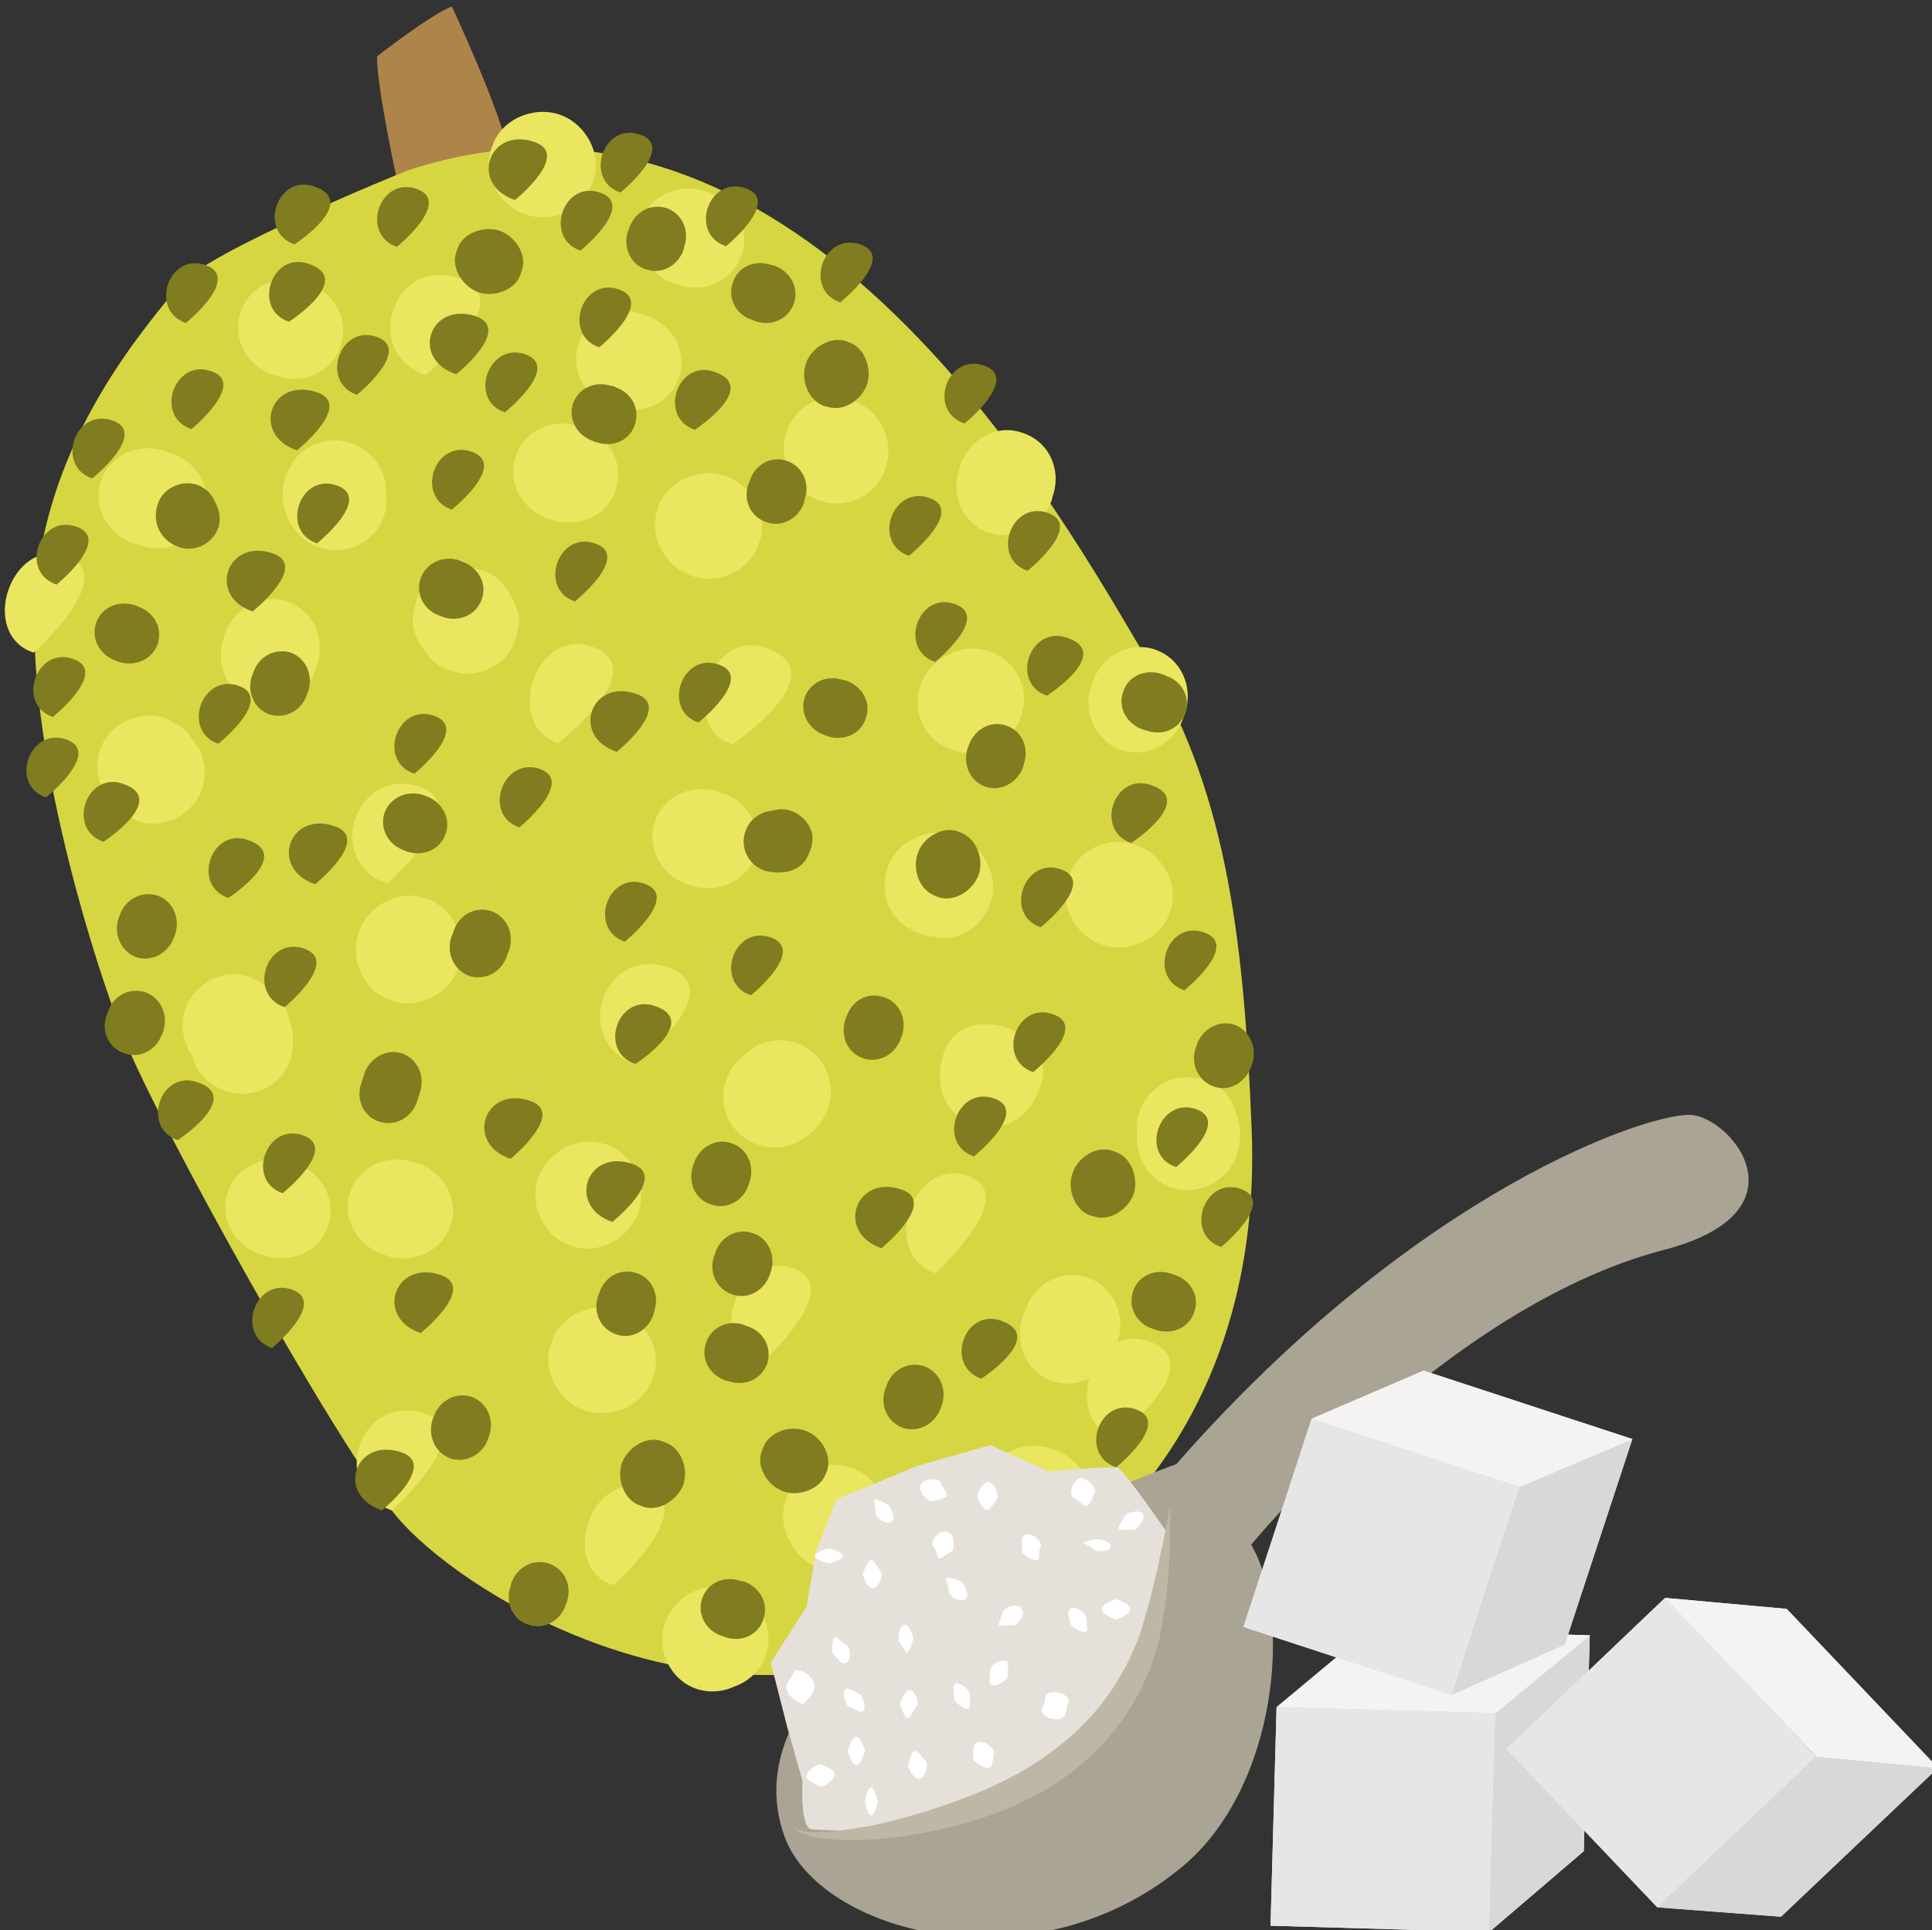 <?xml version="1.0" encoding="UTF-8" standalone="no"?>
<!-- Created with Inkscape (http://www.inkscape.org/) -->

<svg
   xmlns:dc="http://purl.org/dc/elements/1.1/"
   xmlns:cc="http://creativecommons.org/ns#"
   xmlns:rdf="http://www.w3.org/1999/02/22-rdf-syntax-ns#"
   xmlns:svg="http://www.w3.org/2000/svg"
   xmlns="http://www.w3.org/2000/svg"
   xmlns:sodipodi="http://sodipodi.sourceforge.net/DTD/sodipodi-0.dtd"
   xmlns:inkscape="http://www.inkscape.org/namespaces/inkscape"
   width="1646.432mm"
   height="1645.347mm"
   viewBox="0 0 1646.432 1645.347"
   version="1.1"
   id="svg8"
   inkscape:version="0.92.4 (5da689c313, 2019-01-14)"
   sodipodi:docname="Jackfruit kandovaný.svg">
  <rect x="0" y="0" width="1646.432" height="1645.347" fill="#333333" stroke="none"/>
  <defs
     id="defs2">
    <style
       type="text/css"
       id="style2">
   <![CDATA[
    .fil3 {fill:black;fill-rule:nonzero}
    .fil4 {fill:#823F22;fill-rule:nonzero}
    .fil9 {fill:#8E3B39;fill-rule:nonzero}
    .fil5 {fill:#93533D;fill-rule:nonzero}
    .fil13 {fill:#996142;fill-rule:nonzero}
    .fil6 {fill:#9B4842;fill-rule:nonzero}
    .fil7 {fill:#A85656;fill-rule:nonzero}
    .fil14 {fill:#A86F52;fill-rule:nonzero}
    .fil8 {fill:#B26060;fill-rule:nonzero}
    .fil15 {fill:#B77F67;fill-rule:nonzero}
    .fil1 {fill:#BA855A;fill-rule:nonzero}
    .fil0 {fill:#DDC8B1;fill-rule:nonzero}
    .fil2 {fill:white;fill-rule:nonzero}
    .fil10 {fill:white;fill-rule:nonzero;}
    .fil12 {fill:white;fill-rule:nonzero;}
    .fil11 {fill:white;fill-rule:nonzero;}
   ]]>
  </style>
    <style
       type="text/css"
       id="style2-5">
   <![CDATA[
    .fil1 {fill:#89A302;fill-rule:nonzero}
    .fil0 {fill:#BB1505;fill-rule:nonzero}
    .fil2 {fill:#D87873;fill-rule:nonzero}
   ]]>
  </style>
    <style
       type="text/css"
       id="style2-8">
   <![CDATA[
    .fil0 {fill:#99BAB0;fill-rule:nonzero}
    .fil5 {fill:#B09274;fill-rule:nonzero}
    .fil2 {fill:#CCE2DB;fill-rule:nonzero}
    .fil1 {fill:#DCF4E8;fill-rule:nonzero}
    .fil3 {fill:#EFD6BB;fill-rule:nonzero}
    .fil4 {fill:#F9EFE5;fill-rule:nonzero}
    .fil6 {fill:#FFFEFD;fill-rule:nonzero}
   ]]>
  </style>
    <style
       type="text/css"
       id="style2-6">
   <![CDATA[
    .fil2 {fill:#D6D642}
    .fil0 {fill:white}
    .fil1 {fill:#467691;fill-rule:nonzero}
    .fil6 {fill:#7F7D1F;fill-rule:nonzero}
    .fil3 {fill:#AD844A;fill-rule:nonzero}
    .fil4 {fill:#D6D642;fill-rule:nonzero}
    .fil5 {fill:#EAE660;fill-rule:nonzero}
   ]]>
  </style>
    <style
       type="text/css"
       id="style2-0">
   <![CDATA[
    .fil7 {fill:#6A826E}
    .fil8 {fill:#91B195}
    .fil9 {fill:#9C9895}
    .fil6 {fill:#9D9E9E}
    .fil4 {fill:#B56767}
    .fil5 {fill:#E68181}
    .fil2 {fill:#2D180A;fill-rule:nonzero}
    .fil1 {fill:#AF8E77;fill-rule:nonzero}
    .fil3 {fill:#D3B5A1;fill-rule:nonzero}
    .fil0 {fill:#F5DF51;fill-rule:nonzero}
   ]]>
  </style>
    <style
       type="text/css"
       id="style2-90"><![CDATA[
    .fil2 {fill:#B1D694;fill-rule:nonzero}
    .fil3 {fill:#D0EAB9;fill-rule:nonzero}
    .fil0 {fill:#EDEACA;fill-rule:nonzero}
    .fil1 {fill:#EEB7CF;fill-rule:nonzero}
   ]]></style>
    <style
       type="text/css"
       id="style2-4"><![CDATA[
    .fil4 {fill:#E4DF9E;fill-rule:nonzero}
    .fil5 {fill:#5E8015;fill-rule:nonzero}
    .fil3 {fill:#B26118;fill-rule:nonzero}
    .fil1 {fill:#CCCCCC;fill-rule:nonzero}
    .fil2 {fill:#E2B524;fill-rule:nonzero}
    .fil0 {fill:white;fill-rule:nonzero}
   ]]></style>
    <style
       type="text/css"
       id="style2-0-9"><![CDATA[
    .fil3 {fill:#4F78EE;fill-rule:nonzero}
    .fil4 {fill:#5C2123;fill-rule:nonzero}
    .fil9 {fill:#6022D6;fill-rule:nonzero}
    .fil1 {fill:#68652F;fill-rule:nonzero}
    .fil7 {fill:#7C7A89;fill-rule:nonzero}
    .fil5 {fill:#7F8599;fill-rule:nonzero}
    .fil6 {fill:#B9BABE;fill-rule:nonzero}
    .fil8 {fill:#CDCFD3;fill-rule:nonzero}
    .fil2 {fill:#E5C923;fill-rule:nonzero}
    .fil0 {fill:#F2E8BB;fill-rule:nonzero}
   ]]></style>
    <style
       type="text/css"
       id="style2-30"><![CDATA[
    .fil2 {fill:#722A2A}
    .fil1 {fill:#C06B4A}
    .fil0 {fill:#EAC4BB}
    .fil3 {fill:#EFDCCA}
    .fil6 {fill:#510B38;fill-rule:nonzero}
    .fil4 {fill:#5D6608;fill-rule:nonzero}
    .fil8 {fill:#722A2A;fill-rule:nonzero}
    .fil5 {fill:#BA1313;fill-rule:nonzero}
    .fil7 {fill:#C06B4A;fill-rule:nonzero}
    .fil11 {fill:#CE9420;fill-rule:nonzero}
    .fil10 {fill:#F2CC2F;fill-rule:nonzero}
    .fil9 {fill:#FFDF5A;fill-rule:nonzero}
   ]]></style>
    <style
       type="text/css"
       id="style2-7"><![CDATA[
    .fil2 {fill:#662E12;fill-rule:nonzero}
    .fil1 {fill:#7FA53D;fill-rule:nonzero}
    .fil3 {fill:#9B8138;fill-rule:nonzero}
    .fil0 {fill:#AACC79;fill-rule:nonzero}
   ]]></style>
    <style
       type="text/css"
       id="style2-8-6"><![CDATA[
    .fil8 {fill:#628C2C;fill-rule:nonzero}
    .fil5 {fill:#8F3136;fill-rule:nonzero}
    .fil7 {fill:#BA1515;fill-rule:nonzero}
    .fil4 {fill:#D63234;fill-rule:nonzero}
    .fil1 {fill:#F2B34A;fill-rule:nonzero}
    .fil0 {fill:#F2BD70;fill-rule:nonzero}
    .fil6 {fill:#F5878E;fill-rule:nonzero}
    .fil3 {fill:#F9D5A5;fill-rule:nonzero}
    .fil2 {fill:#F9D7AA;fill-rule:nonzero}
   ]]></style>
    <style
       type="text/css"
       id="style2-3"><![CDATA[
    .fil0 {fill:#5D6608;fill-rule:nonzero}
    .fil1 {fill:#750404;fill-rule:nonzero}
    .fil2 {fill:#8C2626;fill-rule:nonzero}
   ]]></style>
    <style
       type="text/css"
       id="style2-4-6"><![CDATA[
    .fil1 {fill:#A63621;fill-rule:nonzero}
    .fil0 {fill:#45AF51;fill-rule:nonzero}
    .fil2 {fill:#ECC500;fill-rule:nonzero}
   ]]></style>
    <style
       type="text/css"
       id="style2-7-8"><![CDATA[
    .fil3 {fill:#11192B;fill-rule:nonzero}
    .fil8 {fill:#182033;fill-rule:nonzero}
    .fil2 {fill:#1A2238;fill-rule:nonzero}
    .fil7 {fill:#262E45;fill-rule:nonzero}
    .fil4 {fill:#37435E;fill-rule:nonzero}
    .fil9 {fill:#47526D;fill-rule:nonzero}
    .fil0 {fill:#5C9340;fill-rule:nonzero}
    .fil1 {fill:#7EAF61;fill-rule:nonzero}
    .fil5 {fill:#936338;fill-rule:nonzero}
    .fil6 {fill:#A3774B;fill-rule:nonzero}
   ]]></style>
    <style
       type="text/css"
       id="style2-5-7"><![CDATA[
    .fil7 {fill:#563E17;fill-rule:nonzero}
    .fil6 {fill:#775B29;fill-rule:nonzero}
    .fil3 {fill:#8C723C;fill-rule:nonzero}
    .fil0 {fill:#93754A;fill-rule:nonzero}
    .fil2 {fill:#A03607;fill-rule:nonzero}
    .fil5 {fill:#A0844B;fill-rule:nonzero}
    .fil4 {fill:#AF915D;fill-rule:nonzero}
    .fil1 {fill:#D64C01;fill-rule:nonzero}
    .fil8 {fill:#E86931;fill-rule:nonzero}
   ]]></style>
    <style
       type="text/css"
       id="style2-32"><![CDATA[
    .str0 {stroke:white;stroke-width:70.56}
    .fil1 {fill:#2E0F57;fill-rule:nonzero}
    .fil4 {fill:#451682;fill-rule:nonzero}
    .fil2 {fill:#8F6EC4;fill-rule:nonzero}
    .fil3 {fill:#B09ADB;fill-rule:nonzero}
    .fil0 {fill:white;fill-rule:nonzero}
   ]]></style>
    <style
       type="text/css"
       id="style2-2"><![CDATA[
    .fil1 {fill:#1D1928;fill-rule:nonzero}
    .fil3 {fill:#2D293D;fill-rule:nonzero}
    .fil2 {fill:#363349;fill-rule:nonzero}
    .fil0 {fill:#4B7903;fill-rule:nonzero}
    .fil4 {fill:#7C6447;fill-rule:nonzero}
    .fil5 {fill:#8E795C;fill-rule:nonzero}
   ]]></style>
    <style
       type="text/css"
       id="style2-71"><![CDATA[
    .fil5 {fill:#45AF51;fill-rule:nonzero}
    .fil4 {fill:#662E12;fill-rule:nonzero}
    .fil2 {fill:#93360C;fill-rule:nonzero}
    .fil3 {fill:#BF5D36;fill-rule:nonzero}
    .fil1 {fill:#CC5E21;fill-rule:nonzero}
    .fil0 {fill:#EAB234;fill-rule:nonzero}
   ]]></style>
    <style
       type="text/css"
       id="style2-6-2"><![CDATA[
    .fil0 {fill:#287C1C;fill-rule:nonzero}
    .fil5 {fill:#890A0A;fill-rule:nonzero}
    .fil2 {fill:#961212;fill-rule:nonzero}
    .fil4 {fill:#A30D0D;fill-rule:nonzero}
    .fil1 {fill:#AF1B1B;fill-rule:nonzero}
    .fil6 {fill:#B72020;fill-rule:nonzero}
    .fil3 {fill:#D14242;fill-rule:nonzero}
   ]]></style>
    <style
       type="text/css"
       id="style2-60"><![CDATA[
    .str0 {stroke:white;stroke-width:70.56}
    .fil3 {fill:#351A24;fill-rule:nonzero}
    .fil1 {fill:#43252F;fill-rule:nonzero}
    .fil8 {fill:#51313D;fill-rule:nonzero}
    .fil6 {fill:#A53F3A;fill-rule:nonzero}
    .fil5 {fill:#B7544C;fill-rule:nonzero}
    .fil4 {fill:#CC8583;fill-rule:nonzero}
    .fil7 {fill:#D17F13;fill-rule:nonzero}
    .fil2 {fill:#F4DCA6;fill-rule:nonzero}
    .fil0 {fill:white;fill-rule:nonzero}
   ]]></style>
    <style
       type="text/css"
       id="style2-07"><![CDATA[
    .fil4 {fill:#A31414;fill-rule:nonzero}
    .fil3 {fill:#B50B0B;fill-rule:nonzero}
    .fil2 {fill:#D69090;fill-rule:nonzero}
    .fil1 {fill:#DBBC86;fill-rule:nonzero}
    .fil0 {fill:#F7E4E9;fill-rule:nonzero}
   ]]></style>
    <style
       type="text/css"
       id="style2-29"><![CDATA[
    .fil3 {fill:#649319;fill-rule:nonzero}
    .fil0 {fill:#91561C;fill-rule:nonzero}
    .fil6 {fill:#DD271A;fill-rule:nonzero}
    .fil1 {fill:#ECAC28;fill-rule:nonzero}
    .fil2 {fill:#F2CC88;fill-rule:nonzero}
    .fil7 {fill:#F86849;fill-rule:nonzero}
    .fil8 {fill:#FCBEBE;fill-rule:nonzero}
    .fil4 {fill:#FD6B6A;fill-rule:nonzero}
    .fil5 {fill:#FFCE55;fill-rule:nonzero}
   ]]></style>
    <style
       type="text/css"
       id="style2-21"><![CDATA[
    .fil2 {fill:#45AF51;fill-rule:nonzero}
    .fil1 {fill:#662E12;fill-rule:nonzero}
    .fil0 {fill:#BF2626;fill-rule:nonzero}
   ]]></style>
    <style
       type="text/css"
       id="style2-02"><![CDATA[
    .fil1 {fill:#628C2C;fill-rule:nonzero}
    .fil0 {fill:#BA1515;fill-rule:nonzero}
   ]]></style>
    <style
       type="text/css"
       id="style2-54"><![CDATA[
    .fil3 {fill:#11192B;fill-rule:nonzero}
    .fil8 {fill:#182033;fill-rule:nonzero}
    .fil2 {fill:#1A2238;fill-rule:nonzero}
    .fil7 {fill:#262E45;fill-rule:nonzero}
    .fil4 {fill:#37435E;fill-rule:nonzero}
    .fil9 {fill:#47526D;fill-rule:nonzero}
    .fil0 {fill:#5C9340;fill-rule:nonzero}
    .fil1 {fill:#7EAF61;fill-rule:nonzero}
    .fil5 {fill:#936338;fill-rule:nonzero}
    .fil6 {fill:#A3774B;fill-rule:nonzero}
   ]]></style>
    <style
       type="text/css"
       id="style2-292"><![CDATA[
    .fil7 {fill:#563E17;fill-rule:nonzero}
    .fil6 {fill:#775B29;fill-rule:nonzero}
    .fil3 {fill:#8C723C;fill-rule:nonzero}
    .fil0 {fill:#93754A;fill-rule:nonzero}
    .fil2 {fill:#A03607;fill-rule:nonzero}
    .fil5 {fill:#A0844B;fill-rule:nonzero}
    .fil4 {fill:#AF915D;fill-rule:nonzero}
    .fil1 {fill:#D64C01;fill-rule:nonzero}
    .fil8 {fill:#E86931;fill-rule:nonzero}
   ]]></style>
    <style
       type="text/css"
       id="style2-739"><![CDATA[
    .fil1 {fill:#E8C882;fill-rule:nonzero}
    .fil2 {fill:#EACA81;fill-rule:nonzero}
    .fil0 {fill:#FCE097;fill-rule:nonzero}
   ]]></style>
    <style
       type="text/css"
       id="style2-8-2"><![CDATA[
    .str0 {stroke:white;stroke-width:70.56}
    .fil3 {fill:#30561A;fill-rule:nonzero}
    .fil4 {fill:#3C6626;fill-rule:nonzero}
    .fil2 {fill:#4E7A34;fill-rule:nonzero}
    .fil1 {fill:#72915D;fill-rule:nonzero}
    .fil7 {fill:#CE9E63;fill-rule:nonzero}
    .fil6 {fill:#D89E52;fill-rule:nonzero}
    .fil5 {fill:#D8B280;fill-rule:nonzero}
    .fil0 {fill:white;fill-rule:nonzero}
   ]]></style>
    <style
       type="text/css"
       id="style2-7-82"><![CDATA[
    .str0 {stroke:white;stroke-width:70.56}
    .fil3 {fill:#4A4A2F;fill-rule:nonzero}
    .fil4 {fill:#686532;fill-rule:nonzero}
    .fil5 {fill:#878664;fill-rule:nonzero}
    .fil2 {fill:#C95700;fill-rule:nonzero}
    .fil1 {fill:#EC7703;fill-rule:nonzero}
    .fil0 {fill:white;fill-rule:nonzero}
   ]]></style>
    <style
       type="text/css"
       id="style2-9"><![CDATA[
    .fil3 {fill:#949B76;fill-rule:nonzero}
    .fil1 {fill:#C7D39F;fill-rule:nonzero}
    .fil0 {fill:#EA5215;fill-rule:nonzero}
    .fil2 {fill:#EF8137;fill-rule:nonzero}
   ]]></style>
    <style
       type="text/css"
       id="style2-5-42"><![CDATA[
    .fil1 {fill:#949B76;fill-rule:nonzero}
    .fil0 {fill:#EDC7A2;fill-rule:nonzero}
    .fil2 {fill:#F4DCC9;fill-rule:nonzero}
    .fil3 {fill:#F5E0D0;fill-rule:nonzero}
   ]]></style>
    <style
       type="text/css"
       id="style2-56"><![CDATA[
    .fil1 {fill:#628C2C;fill-rule:nonzero}
    .fil0 {fill:#DB7552;fill-rule:nonzero}
   ]]></style>
    <style
       type="text/css"
       id="style2-1"><![CDATA[
    .fil8 {fill:#6E3357;fill-rule:nonzero}
    .fil4 {fill:#89892E;fill-rule:nonzero}
    .fil3 {fill:#994374;fill-rule:nonzero}
    .fil1 {fill:#A3A549;fill-rule:nonzero}
    .fil5 {fill:#D0D354;fill-rule:nonzero}
    .fil0 {fill:#D6C2A1;fill-rule:nonzero}
    .fil6 {fill:#DADD5E;fill-rule:nonzero}
    .fil7 {fill:#E6D6BE;fill-rule:nonzero}
    .fil2 {fill:#F3E7D1;fill-rule:nonzero}
   ]]></style>
    <style
       type="text/css"
       id="style2-54-9"><![CDATA[
    .fil1 {fill:#AF5C09;fill-rule:nonzero}
    .fil4 {fill:#C1691A;fill-rule:nonzero}
    .fil0 {fill:#C86B01;fill-rule:nonzero}
    .fil2 {fill:#DD8024;fill-rule:nonzero}
    .fil5 {fill:#E0B24C;fill-rule:nonzero}
    .fil3 {fill:#FBD268;fill-rule:nonzero}
   ]]></style>
    <style
       type="text/css"
       id="style2-2-4"><![CDATA[
    .fil0 {fill:#A05517;fill-rule:nonzero}
    .fil2 {fill:#CE9619;fill-rule:nonzero}
    .fil3 {fill:#E88225;fill-rule:nonzero}
    .fil1 {fill:#F9C02B;fill-rule:nonzero}
    .fil4 {fill:#FFDB92;fill-rule:nonzero}
   ]]></style>
    <style
       type="text/css"
       id="style2-59"><![CDATA[
    .fil5 {fill:#BA5E5B;fill-rule:nonzero}
    .fil3 {fill:#BD3B3B;fill-rule:nonzero}
    .fil1 {fill:#C2332E;fill-rule:nonzero}
    .fil0 {fill:#C95454;fill-rule:nonzero}
    .fil2 {fill:#E1DCC9;fill-rule:nonzero}
    .fil4 {fill:#F1EFD8;fill-rule:nonzero}
   ]]></style>
    <style
       type="text/css"
       id="style2-73"><![CDATA[
    .fil3 {fill:black;fill-rule:nonzero}
    .fil6 {fill:#006837;fill-rule:nonzero}
    .fil5 {fill:#A31313;fill-rule:nonzero}
    .fil1 {fill:#C91F1F;fill-rule:nonzero}
    .fil2 {fill:#DDDDDD;fill-rule:nonzero}
    .fil4 {fill:#E6E6E6;fill-rule:nonzero}
    .fil0 {fill:white;fill-rule:nonzero}
   ]]></style>
    <style
       type="text/css"
       id="style2-4-1"><![CDATA[
    .str0 {stroke:white;stroke-width:70.56}
    .fil2 {fill:#68652F;fill-rule:nonzero}
    .fil3 {fill:#E5C923;fill-rule:nonzero}
    .fil1 {fill:#F2E8BB;fill-rule:nonzero}
    .fil0 {fill:white;fill-rule:nonzero}
   ]]></style>
    <style
       type="text/css"
       id="style2-6-0"><![CDATA[
    .fil5 {fill:#97AF68;fill-rule:nonzero}
    .fil0 {fill:#99BAB0;fill-rule:nonzero}
    .fil2 {fill:#CCE2DB;fill-rule:nonzero}
    .fil3 {fill:#CDDBAB;fill-rule:nonzero}
    .fil1 {fill:#DCF4E8;fill-rule:nonzero}
    .fil6 {fill:#E6D6C4;fill-rule:nonzero}
    .fil4 {fill:#F9EFE1;fill-rule:nonzero}
    .fil7 {fill:white;fill-rule:nonzero}
   ]]></style>
    <style
       type="text/css"
       id="style2-20"><![CDATA[
    .fil3 {fill:#8E3B39;fill-rule:nonzero}
    .fil0 {fill:#996142;fill-rule:nonzero}
    .fil7 {fill:#9B4842;fill-rule:nonzero}
    .fil2 {fill:#A85656;fill-rule:nonzero}
    .fil1 {fill:#A86F52;fill-rule:nonzero}
    .fil8 {fill:#B26060;fill-rule:nonzero}
    .fil5 {fill:#B77F67;fill-rule:nonzero}
    .fil6 {fill:white;fill-rule:nonzero;}
    .fil4 {fill:white;fill-rule:nonzero;}
   ]]></style>
    <style
       type="text/css"
       id="style2-50"><![CDATA[
    .fil0 {fill:#45AF51;fill-rule:nonzero}
    .fil3 {fill:#7CD6E0;fill-rule:nonzero}
    .fil1 {fill:#A63621;fill-rule:nonzero}
    .fil2 {fill:#ECC500;fill-rule:nonzero}
   ]]></style>
    <style
       type="text/css"
       id="style2-3-7"><![CDATA[
    .fil0 {fill:#5D6608;fill-rule:nonzero}
    .fil1 {fill:#750404;fill-rule:nonzero}
    .fil2 {fill:#8C2626;fill-rule:nonzero}
   ]]></style>
    <style
       type="text/css"
       id="style2-9-7"><![CDATA[
    .fil0 {fill:#628C2C;fill-rule:nonzero}
    .fil1 {fill:#6D3809;fill-rule:nonzero}
   ]]></style>
    <style
       type="text/css"
       id="style2-99"><![CDATA[
    .fil2 {fill:#662E12;fill-rule:nonzero}
    .fil1 {fill:#7FA53D;fill-rule:nonzero}
    .fil3 {fill:#9B8138;fill-rule:nonzero}
    .fil0 {fill:#AACC79;fill-rule:nonzero}
   ]]></style>
    <style
       type="text/css"
       id="style2-38"><![CDATA[
    .fil1 {fill:#AF5C09;fill-rule:nonzero}
    .fil4 {fill:#C1691A;fill-rule:nonzero}
    .fil0 {fill:#C86B01;fill-rule:nonzero}
    .fil2 {fill:#DD8024;fill-rule:nonzero}
    .fil5 {fill:#E0B24C;fill-rule:nonzero}
    .fil3 {fill:#FBD268;fill-rule:nonzero}
   ]]></style>
    <style
       type="text/css"
       id="style2-6-8"><![CDATA[
    .str0 {stroke:white;stroke-width:70.56}
    .fil3 {fill:#30561A;fill-rule:nonzero}
    .fil4 {fill:#3C6626;fill-rule:nonzero}
    .fil2 {fill:#4E7A34;fill-rule:nonzero}
    .fil1 {fill:#72915D;fill-rule:nonzero}
    .fil7 {fill:#CE9E63;fill-rule:nonzero}
    .fil6 {fill:#D89E52;fill-rule:nonzero}
    .fil5 {fill:#D8B280;fill-rule:nonzero}
    .fil0 {fill:white;fill-rule:nonzero}
   ]]></style>
    <style
       type="text/css"
       id="style2-0-8"><![CDATA[
    .fil1 {fill:#9DC667;fill-rule:nonzero}
    .fil0 {fill:#C3DD73;fill-rule:nonzero}
   ]]></style>
    <style
       type="text/css"
       id="style2-8-5"><![CDATA[
    .fil3 {fill:#2D1B07;fill-rule:nonzero}
    .fil0 {fill:#472E10;fill-rule:nonzero}
    .fil4 {fill:#D3C89B;fill-rule:nonzero}
    .fil2 {fill:#EDE3B7;fill-rule:nonzero}
    .fil1 {fill:#FEF6D1;fill-rule:nonzero}
   ]]></style>
    <style
       type="text/css"
       id="style2-39"><![CDATA[
    .fil2 {fill:#827850;fill-rule:nonzero}
    .fil0 {fill:#CFD875;fill-rule:nonzero}
    .fil1 {fill:#DDD8C3;fill-rule:nonzero}
   ]]></style>
    <style
       type="text/css"
       id="style2-5-4"><![CDATA[
    .fil2 {fill:#006837;fill-rule:nonzero}
    .fil1 {fill:#A31313;fill-rule:nonzero}
    .fil0 {fill:#C91F1F;fill-rule:nonzero}
   ]]></style>
    <style
       type="text/css"
       id="style2-09"><![CDATA[
    .fil1 {fill:#89A302;fill-rule:nonzero}
    .fil0 {fill:#BB1505;fill-rule:nonzero}
    .fil2 {fill:#D87873;fill-rule:nonzero}
   ]]></style>
    <style
       type="text/css"
       id="style2-1-7"><![CDATA[
    .fil2 {fill:#225B0A;fill-rule:nonzero}
    .fil0 {fill:#662E12;fill-rule:nonzero}
    .fil1 {fill:#8F1323;fill-rule:nonzero}
    .fil3 {fill:#B01515;fill-rule:nonzero}
   ]]></style>
    <style
       type="text/css"
       id="style2-55"><![CDATA[
    .fil0 {fill:#5AB216;fill-rule:nonzero}
    .fil1 {fill:#E51A1A;fill-rule:nonzero}
   ]]></style>
    <style
       type="text/css"
       id="style2-7-7"><![CDATA[
    .fil4 {fill:#2D1906;fill-rule:nonzero}
    .fil5 {fill:#916949;fill-rule:nonzero}
    .fil1 {fill:#A82F4F;fill-rule:nonzero}
    .fil0 {fill:#D14664;fill-rule:nonzero}
    .fil2 {fill:#E2B393;fill-rule:nonzero}
    .fil3 {fill:#F7F0F3;fill-rule:nonzero}
   ]]></style>
    <style
       type="text/css"
       id="style2-4-8"><![CDATA[
    .fil3 {fill:#FBD268}
    .fil1 {fill:#EEB92E}
    .fil2 {fill:#663333}
    .fil0 {fill:#B3B3B3}
   ]]></style>
    <style
       type="text/css"
       id="style2-85"><![CDATA[
    .fil7 {fill:#221A18;fill-rule:nonzero}
    .fil0 {fill:#4F7A06;fill-rule:nonzero}
    .fil9 {fill:#6B5753;fill-rule:nonzero}
    .fil5 {fill:#8E5619;fill-rule:nonzero}
    .fil4 {fill:#A8691E;fill-rule:nonzero}
    .fil3 {fill:#AF7A46;fill-rule:nonzero}
    .fil2 {fill:#CC965C;fill-rule:nonzero}
    .fil1 {fill:#D7D139;fill-rule:nonzero}
    .fil6 {fill:#EDDDC8;fill-rule:nonzero}
    .fil8 {fill:#F7EFE7;fill-rule:nonzero}
   ]]></style>
    <style
       type="text/css"
       id="style2-52"><![CDATA[
    .fil0 {fill:#300F18;fill-rule:nonzero}
    .fil6 {fill:#662C3E;fill-rule:nonzero}
    .fil4 {fill:#66670A;fill-rule:nonzero}
    .fil7 {fill:#6C332A;fill-rule:nonzero}
    .fil5 {fill:#78700D;fill-rule:nonzero}
    .fil2 {fill:#7A850B;fill-rule:nonzero}
    .fil1 {fill:#7F7518;fill-rule:nonzero}
    .fil3 {fill:#988504;fill-rule:nonzero}
    .fil10 {fill:#E67620;fill-rule:nonzero}
    .fil8 {fill:#EAE0BC;fill-rule:nonzero}
    .fil12 {fill:#EBD8A0;fill-rule:nonzero}
    .fil9 {fill:#F2EAC3;fill-rule:nonzero}
    .fil13 {fill:#F3E6BA;fill-rule:nonzero}
    .fil11 {fill:#FBEFC9;fill-rule:nonzero}
   ]]></style>
    <style
       type="text/css"
       id="style2-00"><![CDATA[
    .fil0 {fill:#662E12;fill-rule:nonzero}
    .fil3 {fill:#723516;fill-rule:nonzero}
    .fil4 {fill:#A85F3F;fill-rule:nonzero}
    .fil1 {fill:#E2824D;fill-rule:nonzero}
    .fil2 {fill:#E59770;fill-rule:nonzero}
   ]]></style>
    <style
       type="text/css"
       id="style2-009"><![CDATA[
    .fil0 {fill:#398942;fill-rule:nonzero}
    .fil3 {fill:#45AF51;fill-rule:nonzero}
    .fil2 {fill:#DBBF03;fill-rule:nonzero}
    .fil5 {fill:#ECC500;fill-rule:nonzero}
    .fil1 {fill:#EDCE30;fill-rule:nonzero}
    .fil4 {fill:#FFD628;fill-rule:nonzero}
   ]]></style>
    <style
       type="text/css"
       id="style2-98"><![CDATA[
    .fil3 {fill:#0D0D1F}
    .fil0 {fill:#97E053}
    .fil1 {fill:#E5EDC7}
    .fil2 {fill:#FAFAF5}
   ]]></style>
    <style
       type="text/css"
       id="style2-88"><![CDATA[
    .fil3 {fill:#0D0D1F}
    .fil0 {fill:#97E053}
    .fil1 {fill:#E01010}
    .fil2 {fill:#E65959}
   ]]></style>
    <style
       type="text/css"
       id="style2-77"><![CDATA[
    .fil1 {fill:black}
    .fil3 {fill:#0D0D1F}
    .fil2 {fill:#382D2D}
    .fil0 {fill:#97E053}
   ]]></style>
    <style
       type="text/css"
       id="style2-16"><![CDATA[
    .fil1 {fill:#628C2C;fill-rule:nonzero}
    .fil0 {fill:#DB7552;fill-rule:nonzero}
   ]]></style>
    <style
       type="text/css"
       id="style2-888"><![CDATA[
    .fil3 {fill:black;fill-rule:nonzero}
    .fil5 {fill:#331972;fill-rule:nonzero}
    .fil4 {fill:#45AF51;fill-rule:nonzero}
    .fil7 {fill:#5037A0;fill-rule:nonzero}
    .fil6 {fill:#662E12;fill-rule:nonzero}
    .fil1 {fill:#BA855A;fill-rule:nonzero}
    .fil0 {fill:#DDC8B1;fill-rule:nonzero}
    .fil2 {fill:white;fill-rule:nonzero}
   ]]></style>
    <style
       type="text/css"
       id="style2-297"><![CDATA[
    .fil1 {fill:#E8C882;fill-rule:nonzero}
    .fil2 {fill:#EACA81;fill-rule:nonzero}
    .fil0 {fill:#FCE097;fill-rule:nonzero}
   ]]></style>
    <style
       type="text/css"
       id="style2-8-8"><![CDATA[
    .str0 {stroke:white;stroke-width:70.56}
    .fil3 {fill:#30561A;fill-rule:nonzero}
    .fil4 {fill:#3C6626;fill-rule:nonzero}
    .fil2 {fill:#4E7A34;fill-rule:nonzero}
    .fil1 {fill:#72915D;fill-rule:nonzero}
    .fil7 {fill:#CE9E63;fill-rule:nonzero}
    .fil6 {fill:#D89E52;fill-rule:nonzero}
    .fil5 {fill:#D8B280;fill-rule:nonzero}
    .fil0 {fill:white;fill-rule:nonzero}
   ]]></style>
    <style
       type="text/css"
       id="style2-7-9"><![CDATA[
    .str0 {stroke:white;stroke-width:70.56}
    .fil3 {fill:#4A4A2F;fill-rule:nonzero}
    .fil4 {fill:#686532;fill-rule:nonzero}
    .fil5 {fill:#878664;fill-rule:nonzero}
    .fil2 {fill:#C95700;fill-rule:nonzero}
    .fil1 {fill:#EC7703;fill-rule:nonzero}
    .fil0 {fill:white;fill-rule:nonzero}
   ]]></style>
    <style
       type="text/css"
       id="style2-9-9"><![CDATA[
    .fil3 {fill:#949B76;fill-rule:nonzero}
    .fil1 {fill:#C7D39F;fill-rule:nonzero}
    .fil0 {fill:#EA5215;fill-rule:nonzero}
    .fil2 {fill:#EF8137;fill-rule:nonzero}
   ]]></style>
    <style
       type="text/css"
       id="style2-5-0"><![CDATA[
    .fil1 {fill:#949B76;fill-rule:nonzero}
    .fil0 {fill:#EDC7A2;fill-rule:nonzero}
    .fil2 {fill:#F4DCC9;fill-rule:nonzero}
    .fil3 {fill:#F5E0D0;fill-rule:nonzero}
   ]]></style>
    <style
       type="text/css"
       id="style2-56-7"><![CDATA[
    .fil1 {fill:#628C2C;fill-rule:nonzero}
    .fil0 {fill:#DB7552;fill-rule:nonzero}
   ]]></style>
    <style
       type="text/css"
       id="style2-1-0"><![CDATA[
    .fil8 {fill:#6E3357;fill-rule:nonzero}
    .fil4 {fill:#89892E;fill-rule:nonzero}
    .fil3 {fill:#994374;fill-rule:nonzero}
    .fil1 {fill:#A3A549;fill-rule:nonzero}
    .fil5 {fill:#D0D354;fill-rule:nonzero}
    .fil0 {fill:#D6C2A1;fill-rule:nonzero}
    .fil6 {fill:#DADD5E;fill-rule:nonzero}
    .fil7 {fill:#E6D6BE;fill-rule:nonzero}
    .fil2 {fill:#F3E7D1;fill-rule:nonzero}
   ]]></style>
    <style
       type="text/css"
       id="style2-54-4"><![CDATA[
    .fil1 {fill:#AF5C09;fill-rule:nonzero}
    .fil4 {fill:#C1691A;fill-rule:nonzero}
    .fil0 {fill:#C86B01;fill-rule:nonzero}
    .fil2 {fill:#DD8024;fill-rule:nonzero}
    .fil5 {fill:#E0B24C;fill-rule:nonzero}
    .fil3 {fill:#FBD268;fill-rule:nonzero}
   ]]></style>
    <style
       type="text/css"
       id="style2-2-52"><![CDATA[
    .fil0 {fill:#A05517;fill-rule:nonzero}
    .fil2 {fill:#CE9619;fill-rule:nonzero}
    .fil3 {fill:#E88225;fill-rule:nonzero}
    .fil1 {fill:#F9C02B;fill-rule:nonzero}
    .fil4 {fill:#FFDB92;fill-rule:nonzero}
   ]]></style>
    <style
       type="text/css"
       id="style2-59-3"><![CDATA[
    .fil5 {fill:#BA5E5B;fill-rule:nonzero}
    .fil3 {fill:#BD3B3B;fill-rule:nonzero}
    .fil1 {fill:#C2332E;fill-rule:nonzero}
    .fil0 {fill:#C95454;fill-rule:nonzero}
    .fil2 {fill:#E1DCC9;fill-rule:nonzero}
    .fil4 {fill:#F1EFD8;fill-rule:nonzero}
   ]]></style>
    <style
       type="text/css"
       id="style2-73-3"><![CDATA[
    .fil3 {fill:black;fill-rule:nonzero}
    .fil6 {fill:#006837;fill-rule:nonzero}
    .fil5 {fill:#A31313;fill-rule:nonzero}
    .fil1 {fill:#C91F1F;fill-rule:nonzero}
    .fil2 {fill:#DDDDDD;fill-rule:nonzero}
    .fil4 {fill:#E6E6E6;fill-rule:nonzero}
    .fil0 {fill:white;fill-rule:nonzero}
   ]]></style>
    <style
       type="text/css"
       id="style2-4-36"><![CDATA[
    .str0 {stroke:white;stroke-width:70.56}
    .fil2 {fill:#68652F;fill-rule:nonzero}
    .fil3 {fill:#E5C923;fill-rule:nonzero}
    .fil1 {fill:#F2E8BB;fill-rule:nonzero}
    .fil0 {fill:white;fill-rule:nonzero}
   ]]></style>
    <style
       type="text/css"
       id="style2-6-5"><![CDATA[
    .fil5 {fill:#97AF68;fill-rule:nonzero}
    .fil0 {fill:#99BAB0;fill-rule:nonzero}
    .fil2 {fill:#CCE2DB;fill-rule:nonzero}
    .fil3 {fill:#CDDBAB;fill-rule:nonzero}
    .fil1 {fill:#DCF4E8;fill-rule:nonzero}
    .fil6 {fill:#E6D6C4;fill-rule:nonzero}
    .fil4 {fill:#F9EFE1;fill-rule:nonzero}
    .fil7 {fill:white;fill-rule:nonzero}
   ]]></style>
    <style
       type="text/css"
       id="style2-20-5"><![CDATA[
    .fil3 {fill:#8E3B39;fill-rule:nonzero}
    .fil0 {fill:#996142;fill-rule:nonzero}
    .fil7 {fill:#9B4842;fill-rule:nonzero}
    .fil2 {fill:#A85656;fill-rule:nonzero}
    .fil1 {fill:#A86F52;fill-rule:nonzero}
    .fil8 {fill:#B26060;fill-rule:nonzero}
    .fil5 {fill:#B77F67;fill-rule:nonzero}
    .fil6 {fill:white;fill-rule:nonzero;}
    .fil4 {fill:white;fill-rule:nonzero;}
   ]]></style>
    <style
       type="text/css"
       id="style2-50-8"><![CDATA[
    .fil0 {fill:#45AF51;fill-rule:nonzero}
    .fil3 {fill:#7CD6E0;fill-rule:nonzero}
    .fil1 {fill:#A63621;fill-rule:nonzero}
    .fil2 {fill:#ECC500;fill-rule:nonzero}
   ]]></style>
    <style
       type="text/css"
       id="style2-3-3"><![CDATA[
    .fil0 {fill:#5D6608;fill-rule:nonzero}
    .fil1 {fill:#750404;fill-rule:nonzero}
    .fil2 {fill:#8C2626;fill-rule:nonzero}
   ]]></style>
    <style
       type="text/css"
       id="style2-9-7-5"><![CDATA[
    .fil0 {fill:#628C2C;fill-rule:nonzero}
    .fil1 {fill:#6D3809;fill-rule:nonzero}
   ]]></style>
    <style
       type="text/css"
       id="style2-99-3"><![CDATA[
    .fil2 {fill:#662E12;fill-rule:nonzero}
    .fil1 {fill:#7FA53D;fill-rule:nonzero}
    .fil3 {fill:#9B8138;fill-rule:nonzero}
    .fil0 {fill:#AACC79;fill-rule:nonzero}
   ]]></style>
    <style
       type="text/css"
       id="style2-38-0"><![CDATA[
    .fil1 {fill:#AF5C09;fill-rule:nonzero}
    .fil4 {fill:#C1691A;fill-rule:nonzero}
    .fil0 {fill:#C86B01;fill-rule:nonzero}
    .fil2 {fill:#DD8024;fill-rule:nonzero}
    .fil5 {fill:#E0B24C;fill-rule:nonzero}
    .fil3 {fill:#FBD268;fill-rule:nonzero}
   ]]></style>
    <style
       type="text/css"
       id="style2-6-8-7"><![CDATA[
    .str0 {stroke:white;stroke-width:70.56}
    .fil3 {fill:#30561A;fill-rule:nonzero}
    .fil4 {fill:#3C6626;fill-rule:nonzero}
    .fil2 {fill:#4E7A34;fill-rule:nonzero}
    .fil1 {fill:#72915D;fill-rule:nonzero}
    .fil7 {fill:#CE9E63;fill-rule:nonzero}
    .fil6 {fill:#D89E52;fill-rule:nonzero}
    .fil5 {fill:#D8B280;fill-rule:nonzero}
    .fil0 {fill:white;fill-rule:nonzero}
   ]]></style>
    <style
       type="text/css"
       id="style2-0-7"><![CDATA[
    .fil1 {fill:#9DC667;fill-rule:nonzero}
    .fil0 {fill:#C3DD73;fill-rule:nonzero}
   ]]></style>
    <style
       type="text/css"
       id="style2-8-5-6"><![CDATA[
    .fil3 {fill:#2D1B07;fill-rule:nonzero}
    .fil0 {fill:#472E10;fill-rule:nonzero}
    .fil4 {fill:#D3C89B;fill-rule:nonzero}
    .fil2 {fill:#EDE3B7;fill-rule:nonzero}
    .fil1 {fill:#FEF6D1;fill-rule:nonzero}
   ]]></style>
    <style
       type="text/css"
       id="style2-39-5"><![CDATA[
    .fil2 {fill:#827850;fill-rule:nonzero}
    .fil0 {fill:#CFD875;fill-rule:nonzero}
    .fil1 {fill:#DDD8C3;fill-rule:nonzero}
   ]]></style>
    <style
       type="text/css"
       id="style2-5-4-1"><![CDATA[
    .fil2 {fill:#006837;fill-rule:nonzero}
    .fil1 {fill:#A31313;fill-rule:nonzero}
    .fil0 {fill:#C91F1F;fill-rule:nonzero}
   ]]></style>
    <style
       type="text/css"
       id="style2-09-1"><![CDATA[
    .fil1 {fill:#89A302;fill-rule:nonzero}
    .fil0 {fill:#BB1505;fill-rule:nonzero}
    .fil2 {fill:#D87873;fill-rule:nonzero}
   ]]></style>
    <style
       type="text/css"
       id="style2-1-7-5"><![CDATA[
    .fil2 {fill:#225B0A;fill-rule:nonzero}
    .fil0 {fill:#662E12;fill-rule:nonzero}
    .fil1 {fill:#8F1323;fill-rule:nonzero}
    .fil3 {fill:#B01515;fill-rule:nonzero}
   ]]></style>
    <style
       type="text/css"
       id="style2-55-8"><![CDATA[
    .fil0 {fill:#5AB216;fill-rule:nonzero}
    .fil1 {fill:#E51A1A;fill-rule:nonzero}
   ]]></style>
    <style
       type="text/css"
       id="style2-7-7-6"><![CDATA[
    .fil4 {fill:#2D1906;fill-rule:nonzero}
    .fil5 {fill:#916949;fill-rule:nonzero}
    .fil1 {fill:#A82F4F;fill-rule:nonzero}
    .fil0 {fill:#D14664;fill-rule:nonzero}
    .fil2 {fill:#E2B393;fill-rule:nonzero}
    .fil3 {fill:#F7F0F3;fill-rule:nonzero}
   ]]></style>
    <style
       type="text/css"
       id="style2-4-8-8"><![CDATA[
    .fil3 {fill:#FBD268}
    .fil1 {fill:#EEB92E}
    .fil2 {fill:#663333}
    .fil0 {fill:#B3B3B3}
   ]]></style>
    <style
       type="text/css"
       id="style2-85-7"><![CDATA[
    .fil7 {fill:#221A18;fill-rule:nonzero}
    .fil0 {fill:#4F7A06;fill-rule:nonzero}
    .fil9 {fill:#6B5753;fill-rule:nonzero}
    .fil5 {fill:#8E5619;fill-rule:nonzero}
    .fil4 {fill:#A8691E;fill-rule:nonzero}
    .fil3 {fill:#AF7A46;fill-rule:nonzero}
    .fil2 {fill:#CC965C;fill-rule:nonzero}
    .fil1 {fill:#D7D139;fill-rule:nonzero}
    .fil6 {fill:#EDDDC8;fill-rule:nonzero}
    .fil8 {fill:#F7EFE7;fill-rule:nonzero}
   ]]></style>
    <style
       type="text/css"
       id="style2-52-3"><![CDATA[
    .fil0 {fill:#300F18;fill-rule:nonzero}
    .fil6 {fill:#662C3E;fill-rule:nonzero}
    .fil4 {fill:#66670A;fill-rule:nonzero}
    .fil7 {fill:#6C332A;fill-rule:nonzero}
    .fil5 {fill:#78700D;fill-rule:nonzero}
    .fil2 {fill:#7A850B;fill-rule:nonzero}
    .fil1 {fill:#7F7518;fill-rule:nonzero}
    .fil3 {fill:#988504;fill-rule:nonzero}
    .fil10 {fill:#E67620;fill-rule:nonzero}
    .fil8 {fill:#EAE0BC;fill-rule:nonzero}
    .fil12 {fill:#EBD8A0;fill-rule:nonzero}
    .fil9 {fill:#F2EAC3;fill-rule:nonzero}
    .fil13 {fill:#F3E6BA;fill-rule:nonzero}
    .fil11 {fill:#FBEFC9;fill-rule:nonzero}
   ]]></style>
    <style
       type="text/css"
       id="style2-00-5"><![CDATA[
    .fil0 {fill:#662E12;fill-rule:nonzero}
    .fil3 {fill:#723516;fill-rule:nonzero}
    .fil4 {fill:#A85F3F;fill-rule:nonzero}
    .fil1 {fill:#E2824D;fill-rule:nonzero}
    .fil2 {fill:#E59770;fill-rule:nonzero}
   ]]></style>
    <style
       type="text/css"
       id="style2-009-3"><![CDATA[
    .fil0 {fill:#398942;fill-rule:nonzero}
    .fil3 {fill:#45AF51;fill-rule:nonzero}
    .fil2 {fill:#DBBF03;fill-rule:nonzero}
    .fil5 {fill:#ECC500;fill-rule:nonzero}
    .fil1 {fill:#EDCE30;fill-rule:nonzero}
    .fil4 {fill:#FFD628;fill-rule:nonzero}
   ]]></style>
    <style
       type="text/css"
       id="style2-98-1"><![CDATA[
    .fil3 {fill:#0D0D1F}
    .fil0 {fill:#97E053}
    .fil1 {fill:#E5EDC7}
    .fil2 {fill:#FAFAF5}
   ]]></style>
    <style
       type="text/css"
       id="style2-88-0"><![CDATA[
    .fil3 {fill:#0D0D1F}
    .fil0 {fill:#97E053}
    .fil1 {fill:#E01010}
    .fil2 {fill:#E65959}
   ]]></style>
    <style
       type="text/css"
       id="style2-77-6"><![CDATA[
    .fil1 {fill:black}
    .fil3 {fill:#0D0D1F}
    .fil2 {fill:#382D2D}
    .fil0 {fill:#97E053}
   ]]></style>
    <style
       type="text/css"
       id="style2-16-4"><![CDATA[
    .fil1 {fill:#628C2C;fill-rule:nonzero}
    .fil0 {fill:#DB7552;fill-rule:nonzero}
   ]]></style>
    <style
       type="text/css"
       id="style2-69"><![CDATA[
    .fil5 {fill:#77401B;fill-rule:nonzero}
    .fil8 {fill:#774D31;fill-rule:nonzero}
    .fil9 {fill:#7CD6E0;fill-rule:nonzero}
    .fil7 {fill:#9B5C31;fill-rule:nonzero}
    .fil0 {fill:#A05517;fill-rule:nonzero}
    .fil2 {fill:#CE9619;fill-rule:nonzero}
    .fil3 {fill:#CFAD8C;fill-rule:nonzero}
    .fil6 {fill:#F48F42;fill-rule:nonzero}
    .fil4 {fill:#F5C29E;fill-rule:nonzero}
    .fil1 {fill:#F9C02B;fill-rule:nonzero}
   ]]></style>
    <style
       type="text/css"
       id="style2-1-1"><![CDATA[
    .str0 {stroke:white;stroke-width:70.56}
    .fil3 {fill:#4A4A2F;fill-rule:nonzero}
    .fil4 {fill:#686532;fill-rule:nonzero}
    .fil5 {fill:#878664;fill-rule:nonzero}
    .fil2 {fill:#C95700;fill-rule:nonzero}
    .fil1 {fill:#EC7703;fill-rule:nonzero}
    .fil0 {fill:white;fill-rule:nonzero}
   ]]></style>
    <style
       type="text/css"
       id="style2-8-4"><![CDATA[
    .fil3 {fill:#949B76;fill-rule:nonzero}
    .fil1 {fill:#C7D39F;fill-rule:nonzero}
    .fil0 {fill:#EA5215;fill-rule:nonzero}
    .fil2 {fill:#EF8137;fill-rule:nonzero}
   ]]></style>
    <style
       type="text/css"
       id="style2-80"><![CDATA[
    .fil1 {fill:#949B76;fill-rule:nonzero}
    .fil0 {fill:#EDC7A2;fill-rule:nonzero}
    .fil2 {fill:#F4DCC9;fill-rule:nonzero}
    .fil3 {fill:#F5E0D0;fill-rule:nonzero}
   ]]></style>
    <style
       type="text/css"
       id="style2-6-3"><![CDATA[
    .fil3 {fill:#4A4A2F;fill-rule:nonzero}
    .fil2 {fill:#683611;fill-rule:nonzero}
    .fil4 {fill:#686532;fill-rule:nonzero}
    .fil5 {fill:#878664;fill-rule:nonzero}
    .fil1 {fill:#9B5927;fill-rule:nonzero}
    .fil0 {fill:#D68543;fill-rule:nonzero}
   ]]></style>
    <style
       type="text/css"
       id="style2-2-5"><![CDATA[
    .fil5 {fill:#BA5E5B;fill-rule:nonzero}
    .fil3 {fill:#BD3B3B;fill-rule:nonzero}
    .fil1 {fill:#C2332E;fill-rule:nonzero}
    .fil0 {fill:#C95454;fill-rule:nonzero}
    .fil2 {fill:#E1DCC9;fill-rule:nonzero}
    .fil4 {fill:#F1EFD8;fill-rule:nonzero}
   ]]></style>
    <style
       type="text/css"
       id="style2-4-3"><![CDATA[
    .fil1 {fill:#628C2C;fill-rule:nonzero}
    .fil0 {fill:#DB7552;fill-rule:nonzero}
   ]]></style>
    <style
       type="text/css"
       id="style2-3-6"><![CDATA[
    .fil1 {fill:#628C2C;fill-rule:nonzero}
    .fil0 {fill:#DB7552;fill-rule:nonzero}
   ]]></style>
    <style
       type="text/css"
       id="style2-395">
   <![CDATA[
    .fil1 {fill:#628C2C;fill-rule:nonzero}
    .fil2 {fill:#7CD6E0;fill-rule:nonzero}
    .fil0 {fill:#DB7552;fill-rule:nonzero}
   ]]>
  </style>
    <style
       type="text/css"
       id="style2-43">
   <![CDATA[
    .fil7 {fill:#563E17;fill-rule:nonzero}
    .fil6 {fill:#775B29;fill-rule:nonzero}
    .fil3 {fill:#8C723C;fill-rule:nonzero}
    .fil0 {fill:#93754A;fill-rule:nonzero}
    .fil2 {fill:#A03607;fill-rule:nonzero}
    .fil5 {fill:#A0844B;fill-rule:nonzero}
    .fil12 {fill:#AAA494;fill-rule:nonzero}
    .fil4 {fill:#AF915D;fill-rule:nonzero}
    .fil14 {fill:#BFB7A5;fill-rule:nonzero}
    .fil1 {fill:#D64C01;fill-rule:nonzero}
    .fil11 {fill:#D8D8D8;fill-rule:nonzero}
    .fil13 {fill:#E5E1DA;fill-rule:nonzero}
    .fil10 {fill:#E6E6E6;fill-rule:nonzero}
    .fil8 {fill:#E86931;fill-rule:nonzero}
    .fil9 {fill:#F4F2F2;fill-rule:nonzero}
    .fil15 {fill:white;fill-rule:nonzero}
   ]]>
  </style>
  </defs>
  <sodipodi:namedview
     id="base"
     pagecolor="#ffffff"
     bordercolor="#666666"
     borderopacity="1.0"
     inkscape:pageopacity="0.0"
     inkscape:pageshadow="2"
     inkscape:zoom="0.0875"
     inkscape:cx="1876.3107"
     inkscape:cy="3428.4339"
     inkscape:document-units="mm"
     inkscape:current-layer="Vrstva_x0020_1-2"
     showgrid="false"
     inkscape:window-width="1920"
     inkscape:window-height="1001"
     inkscape:window-x="-9"
     inkscape:window-y="-9"
     inkscape:window-maximized="1" />
  <g
     inkscape:label="Vrstva 1"
     inkscape:groupmode="layer"
     id="layer1"
     transform="translate(533.883,589.407)">
 
 
 

 
 

 
 
 

 
 <g
   transform="matrix(0.265,0,0,0.265,-2809.894,-3600.823)"
   id="Vrstva_x0020_1">

  
  
  
 
 
 <g
   id="_495744832"
   transform="matrix(2.008,0,0,2.008,-9859.449,-15654.991)">
   <path
   inkscape:connector-curvature="0"
   d="m 10003,13704 c -15,-74 -92,-238 -92,-238 -33,12 -120,80 -120,80 0,52 34,207 34,207 z"
   style="fill:#ad844a;fill-rule:nonzero"
   id="path19"
   class="fil3" />

   <path
   inkscape:connector-curvature="0"
   d="m 9839,13729 c 0,0 -327,132 -368,187 -42,55 -196,222 -224,460 -29,239 87,611 140,745 53,133 336,643 434,762 98,119 468,353 833,212 365,-142 552,-442 538,-827 -13,-332 -45,-550 -170,-760 -125,-209 -547,-990 -1183,-779 z"
   style="fill:#d6d642;fill-rule:nonzero"
   id="path21"
   class="fil4" />

   <path
   inkscape:connector-curvature="0"
   d="m 10066,14287 5,1 c 42,14 88,-5 102,-47 15,-43 -10,-86 -52,-101 l -5,-1 c -43,-15 -89,5 -103,48 -14,42 11,85 53,100 z"
   style="fill:#eae660;fill-rule:nonzero"
   id="path23"
   class="fil5" />

   <path
   inkscape:connector-curvature="0"
   d="m 10402,14328 2,-5 c 14,-42 -13,-91 -55,-105 -42,-14 -93,8 -108,50 l -1,5 c -14,43 13,91 55,105 42,15 93,-8 107,-50 z"
   style="fill:#eae660;fill-rule:nonzero"
   id="path25"
   class="fil5" />

   <path
   inkscape:connector-curvature="0"
   d="m 10081,14646 c 0,0 156,-120 53,-155 -89,-30 -141,125 -53,155 0,0 -88,-30 0,0 z"
   style="fill:#eae660;fill-rule:nonzero"
   id="path27"
   class="fil5" />

   <path
   inkscape:connector-curvature="0"
   d="m 9808,14871 c 0,0 141,-125 52,-155 -103,-35 -156,120 -52,155 0,0 -104,-35 0,0 z"
   style="fill:#eae660;fill-rule:nonzero"
   id="path29"
   class="fil5" />

   <path
   inkscape:connector-curvature="0"
   d="m 9693,14527 2,-5 c 14,-43 -5,-88 -48,-103 -42,-14 -85,11 -100,53 l -1,5 c -15,42 5,88 47,102 43,15 86,-10 100,-52 z"
   style="fill:#eae660;fill-rule:nonzero"
   id="path31"
   class="fil5" />

   <path
   inkscape:connector-curvature="0"
   d="m 9799,14275 c 1,-2 1,-4 2,-5 -3,6 -6,13 -10,19 0,0 0,0 1,0 -25,12 -49,24 -73,36 0,0 0,0 0,0 -25,-22 -50,-43 -75,-66 0,1 0,1 0,2 -1,-7 -1,-14 -2,-21 1,11 2,21 3,32 2,20 18,40 34,51 18,12 41,17 63,12 20,-4 39,-16 51,-34 13,-19 15,-40 12,-62 0,-2 -1,-4 0,-6 0,8 1,14 1,22 -1,-10 0,-20 -2,-29 -9,-37 -37,-61 -75,-65 -1,0 -1,0 -1,0 -26,-2 -59,13 -72,36 -5,8 -9,16 -12,25 -14,43 9,90 51,104 43,14 90,-9 104,-51 z"
   style="fill:#eae660;fill-rule:nonzero"
   id="path33"
   class="fil5" />

   <path
   inkscape:connector-curvature="0"
   d="m 9957,14369 c -18,-5 -24,-6 -43,-4 -14,4 -27,10 -37,19 -18,15 -25,35 -28,57 -4,26 10,46 25,65 -4,-6 -7,-12 -12,-17 0,0 1,0 1,0 -3,-14 -6,-27 -9,-41 0,0 0,0 0,0 22,-25 44,-50 66,-75 -1,0 -1,0 -1,0 14,1 29,2 43,3 0,0 -1,-1 -1,-1 -22,-5 -42,-6 -62,5 -20,9 -35,26 -42,47 -7,20 -5,43 5,62 9,18 27,37 47,41 18,5 25,6 43,3 14,-3 27,-9 38,-18 17,-15 25,-35 28,-58 3,-26 -11,-45 -26,-64 4,5 8,11 12,17 0,0 0,0 0,0 2,13 5,27 8,41 0,-1 0,-1 0,-1 -22,26 -44,51 -65,76 0,0 0,0 0,0 -14,-1 -28,-2 -43,-3 1,0 1,1 1,1 22,5 42,5 63,-5 19,-9 34,-27 41,-47 7,-20 5,-43 -4,-62 -9,-19 -27,-37 -48,-41 z"
   style="fill:#eae660;fill-rule:nonzero"
   id="path35"
   class="fil5" />

   <path
   inkscape:connector-curvature="0"
   d="m 9869,14056 c 0,0 155,-120 52,-155 -104,-35 -156,120 -52,155 0,0 -104,-35 0,0 z"
   style="fill:#eae660;fill-rule:nonzero"
   id="path37"
   class="fil5" />

   <path
   inkscape:connector-curvature="0"
   d="m 9680,13910 -5,-2 c -42,-14 -88,5 -102,47 -15,43 10,87 52,101 l 6,2 c 42,14 88,-6 102,-48 14,-43 -10,-86 -53,-100 z"
   style="fill:#eae660;fill-rule:nonzero"
   id="path39"
   class="fil5" />

   <path
   inkscape:connector-curvature="0"
   d="m 9462,14182 -10,-4 c -43,-14 -89,6 -103,48 -14,42 11,86 53,100 l 10,3 c 42,15 88,-5 102,-47 15,-43 -10,-86 -52,-100 z"
   style="fill:#eae660;fill-rule:nonzero"
   id="path41"
   class="fil5" />

   <path
   inkscape:connector-curvature="0"
   d="m 9399,14762 c 1,0 1,0 1,0 -11,-7 -23,-16 -35,-23 1,0 1,1 2,2 -4,-6 -8,-12 -12,-18 4,8 9,15 14,22 9,13 25,18 38,25 18,9 46,5 63,-4 19,-10 34,-27 41,-47 7,-21 5,-43 -4,-63 -4,-6 -8,-11 -12,-17 -10,-11 -21,-19 -35,-24 -1,0 -1,-1 -2,-1 12,8 24,16 36,24 -1,0 -2,-1 -2,-2 4,6 7,11 11,17 -4,-7 -9,-14 -13,-21 -10,-13 -25,-19 -39,-26 -18,-8 -45,-4 -63,5 -19,9 -34,27 -41,47 -6,20 -5,43 5,62 4,6 7,12 11,18 10,11 22,19 36,24 z"
   style="fill:#eae660;fill-rule:nonzero"
   id="path43"
   class="fil5" />

   <path
   inkscape:connector-curvature="0"
   d="m 9535,15176 c 1,0 2,1 2,1 -6,-3 -13,-7 -19,-10 1,1 2,2 3,2 -5,-4 -11,-9 -16,-13 1,0 2,1 3,2 -4,-5 -8,-11 -12,-17 1,2 2,4 3,5 -2,-6 -5,-13 -7,-19 2,5 2,11 3,16 6,44 55,72 97,63 20,-4 39,-16 51,-34 13,-19 15,-40 13,-62 -2,-13 -6,-25 -11,-38 -10,-25 -34,-41 -57,-51 -41,-17 -91,11 -104,51 -7,21 -5,43 4,63 10,20 27,33 47,41 z"
   style="fill:#eae660;fill-rule:nonzero"
   id="path45"
   class="fil5" />

   <path
   inkscape:connector-curvature="0"
   d="m 9801,15465 5,2 c 42,14 88,-6 103,-48 14,-42 -11,-86 -53,-100 l -5,-1 c -43,-15 -88,5 -103,47 -14,42 11,86 53,100 z"
   style="fill:#eae660;fill-rule:nonzero"
   id="path47"
   class="fil5" />

   <path
   inkscape:connector-curvature="0"
   d="m 9812,15057 5,2 c 42,14 91,-13 105,-55 14,-43 -8,-94 -50,-108 l -5,-2 c -43,-14 -91,13 -105,55 -15,43 7,94 50,108 z"
   style="fill:#eae660;fill-rule:nonzero"
   id="path49"
   class="fil5" />

   <path
   inkscape:connector-curvature="0"
   d="m 9605,15465 5,1 c 42,15 89,-5 103,-47 14,-42 -11,-86 -53,-100 l -5,-2 c -42,-14 -88,6 -103,48 -14,42 11,86 53,100 z"
   style="fill:#eae660;fill-rule:nonzero"
   id="path51"
   class="fil5" />

   <path
   inkscape:connector-curvature="0"
   d="m 9815,15875 c 0,0 141,-125 52,-155 -103,-35 -156,120 -52,155 0,0 -104,-35 0,0 z"
   style="fill:#eae660;fill-rule:nonzero"
   id="path53"
   class="fil5" />

   <path
   inkscape:connector-curvature="0"
   d="m 10170,15995 c 0,0 141,-126 52,-155 -89,-30 -141,125 -52,155 0,0 -89,-30 0,0 z"
   style="fill:#eae660;fill-rule:nonzero"
   id="path55"
   class="fil5" />

   <path
   inkscape:connector-curvature="0"
   d="m 10404,15642 c 0,0 141,-125 53,-155 -89,-30 -142,125 -53,155 0,0 -89,-30 0,0 z"
   style="fill:#eae660;fill-rule:nonzero"
   id="path57"
   class="fil5" />

   <path
   inkscape:connector-curvature="0"
   d="m 10159,15289 -5,-1 c -42,-14 -90,13 -105,55 -14,42 8,93 51,107 l 5,2 c 42,14 90,-13 105,-55 14,-42 -8,-93 -51,-108 z"
   style="fill:#eae660;fill-rule:nonzero"
   id="path59"
   class="fil5" />

   <path
   inkscape:connector-curvature="0"
   d="m 10136,13749 2,-5 c 14,-42 -13,-91 -55,-105 -42,-14 -93,8 -107,50 l -2,5 c -14,43 13,91 55,105 42,15 93,-7 107,-50 z"
   style="fill:#eae660;fill-rule:nonzero"
   id="path61"
   class="fil5" />

   <path
   inkscape:connector-curvature="0"
   d="m 10268,13910 5,2 c 42,14 88,-6 102,-48 15,-42 -10,-86 -52,-100 l -6,-2 c -42,-14 -88,5 -102,48 -14,42 10,85 53,100 z"
   style="fill:#eae660;fill-rule:nonzero"
   id="path63"
   class="fil5" />

   <path
   inkscape:connector-curvature="0"
   d="m 10498,14251 c 1,1 2,1 3,1 -7,-3 -13,-6 -20,-9 1,0 1,0 1,0 -5,-5 -10,-9 -16,-14 1,0 1,0 1,0 -6,-12 -12,-24 -19,-37 1,0 0,1 0,1 0,-7 0,-14 -1,-21 0,0 0,1 0,1 1,-7 3,-14 4,-22 0,2 0,2 -1,3 -14,43 9,90 52,104 42,14 89,-9 103,-51 16,-48 -8,-95 -55,-111 -42,-15 -89,9 -103,51 -15,43 9,90 51,104 z"
   style="fill:#eae660;fill-rule:nonzero"
   id="path65"
   class="fil5" />

   <path
   inkscape:connector-curvature="0"
   d="m 10167,14106 5,2 c 42,14 88,-5 103,-48 14,-42 -11,-85 -53,-99 l -5,-2 c -43,-15 -89,5 -103,47 -14,43 10,86 53,100 z"
   style="fill:#eae660;fill-rule:nonzero"
   id="path67"
   class="fil5" />

   <path
   inkscape:connector-curvature="0"
   d="m 10725,14201 -1,5 c -15,43 5,88 47,103 43,14 86,-11 101,-53 l 1,-5 c 15,-42 -5,-88 -48,-102 -42,-15 -85,10 -100,52 z"
   style="fill:#eae660;fill-rule:nonzero"
   id="path69"
   class="fil5" />

   <path
   inkscape:connector-curvature="0"
   d="m 10709,14503 c -2,1 -5,3 -7,4 -40,19 -56,69 -37,109 20,40 70,57 110,37 l 7,-3 c 40,-20 57,-70 37,-110 -20,-40 -70,-57 -110,-37 z"
   style="fill:#eae660;fill-rule:nonzero"
   id="path71"
   class="fil5" />

   <path
   inkscape:connector-curvature="0"
   d="m 10360,14648 c 0,0 171,-115 53,-155 -89,-30 -141,125 -53,155 0,0 -88,-30 0,0 z"
   style="fill:#eae660;fill-rule:nonzero"
   id="path73"
   class="fil5" />

   <path
   inkscape:connector-curvature="0"
   d="m 10205,15160 c 0,0 155,-120 52,-155 -104,-35 -156,120 -52,155 0,0 -104,-35 0,0 z"
   style="fill:#eae660;fill-rule:nonzero"
   id="path75"
   class="fil5" />

   <path
   inkscape:connector-curvature="0"
   d="m 10854,15195 c 0,0 -40,118 0,0 0,0 -125,-142 -155,-53 -40,118 115,171 155,53 30,-89 -125,-142 -155,-53 -40,118 115,171 155,53 0,0 -40,118 0,0 z"
   style="fill:#eae660;fill-rule:nonzero"
   id="path77"
   class="fil5" />

   <path
   inkscape:connector-curvature="0"
   d="m 10288,14872 6,2 c 42,14 88,-6 103,-48 14,-42 -11,-86 -53,-100 l -6,-2 c -42,-14 -88,6 -102,48 -14,42 11,86 52,100 z"
   style="fill:#eae660;fill-rule:nonzero"
   id="path79"
   class="fil5" />

   <path
   inkscape:connector-curvature="0"
   d="m 10722,14947 c 2,-1 3,-2 4,-2 -7,2 -13,4 -20,6 1,0 1,0 2,0 -7,0 -15,3 -22,3 0,1 0,3 0,3 l -41,-14 c 0,0 1,-2 2,-2 -5,-4 -10,-10 -16,-15 0,1 1,0 1,1 -4,-6 -7,-12 -11,-18 1,1 1,2 2,4 20,40 70,57 109,37 40,-20 58,-70 37,-110 -10,-22 -27,-39 -51,-47 -23,-8 -47,-4 -69,7 -40,19 -56,70 -37,110 21,40 70,56 110,37 z"
   style="fill:#eae660;fill-rule:nonzero"
   id="path81"
   class="fil5" />

   <path
   inkscape:connector-curvature="0"
   d="m 10899,14859 -2,5 c -14,42 13,90 55,105 42,14 94,-8 108,-50 l 2,-5 c 14,-43 -14,-91 -56,-105 -42,-15 -93,7 -107,50 z"
   style="fill:#eae660;fill-rule:nonzero"
   id="path83"
   class="fil5" />

   <path
   inkscape:connector-curvature="0"
   d="m 11017,15299 c 0,1 0,2 1,3 -2,-7 -5,-14 -7,-20 1,1 0,3 1,5 -1,-8 -1,-15 -2,-22 0,2 0,3 0,4 1,-7 3,-14 4,-21 0,2 -1,4 -2,6 -14,42 9,89 52,104 42,14 90,-10 104,-52 9,-28 6,-53 -5,-79 -17,-42 -71,-56 -109,-38 -20,10 -35,27 -42,48 -7,21 -4,42 5,62 z"
   style="fill:#eae660;fill-rule:nonzero"
   id="path85"
   class="fil5" />

   <path
   inkscape:connector-curvature="0"
   d="m 10829,15555 -4,10 c -14,42 6,89 48,103 42,14 86,-11 100,-53 l 4,-10 c 14,-43 -6,-88 -48,-103 -42,-14 -86,10 -100,53 z"
   style="fill:#eae660;fill-rule:nonzero"
   id="path87"
   class="fil5" />

   <path
   inkscape:connector-curvature="0"
   d="m 10600,15854 c -1,-2 -2,-4 -3,-7 -20,-40 -70,-56 -110,-37 -40,20 -57,70 -37,110 1,2 3,5 4,7 19,40 69,57 109,37 40,-20 57,-70 37,-110 z"
   style="fill:#eae660;fill-rule:nonzero"
   id="path89"
   class="fil5" />

   <path
   inkscape:connector-curvature="0"
   d="m 10685,15495 c 0,0 140,-126 52,-156 -89,-30 -141,126 -52,156 0,0 -89,-30 0,0 z"
   style="fill:#eae660;fill-rule:nonzero"
   id="path91"
   class="fil5" />

   <path
   inkscape:connector-curvature="0"
   d="m 10359,15177 c -1,1 -1,3 -2,3 4,-6 7,-12 10,-19 0,1 -1,1 -1,2 5,-6 9,-11 14,-16 0,0 -1,0 -1,0 6,-3 12,-7 18,-11 -2,1 -4,2 -6,3 -40,20 -57,69 -37,109 20,41 70,57 110,37 24,-12 41,-30 50,-55 14,-43 -10,-90 -52,-104 -42,-14 -89,9 -103,51 z"
   style="fill:#eae660;fill-rule:nonzero"
   id="path93"
   class="fil5" />

   <path
   inkscape:connector-curvature="0"
   d="m 10071,15605 -2,5 c -14,42 13,90 55,105 43,14 94,-8 108,-51 l 2,-5 c 14,-42 -13,-90 -56,-105 -42,-14 -93,8 -107,51 z"
   style="fill:#eae660;fill-rule:nonzero"
   id="path95"
   class="fil5" />

   <path
   inkscape:connector-curvature="0"
   d="m 10821,15924 5,2 c 43,14 88,-5 103,-48 14,-42 -11,-86 -53,-100 l -5,-2 c -42,-14 -89,6 -103,48 -14,43 11,86 53,100 z"
   style="fill:#eae660;fill-rule:nonzero"
   id="path97"
   class="fil5" />

   <path
   inkscape:connector-curvature="0"
   d="m 10974,15759 c 0,0 156,-120 52,-155 -89,-30 -141,125 -52,155 0,0 -89,-30 0,0 z"
   style="fill:#eae660;fill-rule:nonzero"
   id="path99"
   class="fil5" />

   <path
   inkscape:connector-curvature="0"
   d="m 10407,16110 c 1,-2 1,-3 1,-3 l -10,19 c 1,0 1,0 1,-1 -4,6 -10,11 -14,16 0,0 0,0 1,0 -13,6 -25,12 -38,18 1,0 1,0 1,0 -7,0 -14,1 -21,1 0,1 0,1 1,1 -7,-2 -15,-3 -22,-4 1,0 3,0 3,0 43,15 90,-8 104,-51 14,-42 -9,-90 -51,-104 -47,-15 -95,8 -111,55 -14,42 9,90 51,104 43,14 90,-10 104,-51 z"
   style="fill:#eae660;fill-rule:nonzero"
   id="path101"
   class="fil5" />

   <path
   inkscape:connector-curvature="0"
   d="m 11083,14604 2,-5 c 14,-42 -5,-88 -48,-103 -42,-14 -86,11 -100,53 l -2,5 c -14,42 6,88 48,103 43,14 86,-11 100,-53 z"
   style="fill:#eae660;fill-rule:nonzero"
   id="path103"
   class="fil5" />

   <path
   inkscape:connector-curvature="0"
   d="m 9241,14501 c 0,0 141,-125 52,-155 -88,-30 -141,125 -52,155 0,0 -89,-30 0,0 z"
   style="fill:#eae660;fill-rule:nonzero"
   id="path105"
   class="fil5" />

   <path
   inkscape:connector-curvature="0"
   d="m 9494,14143 c 0,0 90,-74 31,-93 -59,-20 -91,73 -31,93 0,0 -60,-20 0,0 z"
   style="fill:#7f7d1f;fill-rule:nonzero"
   id="path107"
   class="fil6" />

   <path
   inkscape:connector-curvature="0"
   d="m 9650,13971 c 0,0 106,-68 31,-93 -59,-20 -90,73 -31,93 0,0 -59,-20 0,0 z"
   style="fill:#7f7d1f;fill-rule:nonzero"
   id="path109"
   class="fil6" />

   <path
   inkscape:connector-curvature="0"
   d="m 9335,14222 c 0,0 91,-73 32,-93 -60,-20 -91,73 -32,93 0,0 -59,-20 0,0 z"
   style="fill:#7f7d1f;fill-rule:nonzero"
   id="path111"
   class="fil6" />

   <path
   inkscape:connector-curvature="0"
   d="m 9485,13973 c 0,0 90,-73 31,-93 -59,-20 -90,73 -31,93 0,0 -59,-20 0,0 z"
   style="fill:#7f7d1f;fill-rule:nonzero"
   id="path113"
   class="fil6" />

   <path
   inkscape:connector-curvature="0"
   d="m 9823,13851 c 0,0 90,-73 31,-93 -59,-20 -90,73 -31,93 0,0 -59,-20 0,0 z"
   style="fill:#7f7d1f;fill-rule:nonzero"
   id="path115"
   class="fil6" />

   <path
   inkscape:connector-curvature="0"
   d="m 10012,13776 c 0,0 91,-73 31,-93 -73,-25 -105,68 -31,93 0,0 -74,-25 0,0 z"
   style="fill:#7f7d1f;fill-rule:nonzero"
   id="path117"
   class="fil6" />

   <path
   inkscape:connector-curvature="0"
   d="m 10282,13856 1,-5 c 9,-26 -3,-53 -28,-62 -26,-8 -51,6 -60,32 l -2,5 c -8,25 3,53 29,61 25,9 51,-6 60,-31 z"
   style="fill:#7f7d1f;fill-rule:nonzero"
   id="path119"
   class="fil6" />

   <path
   inkscape:connector-curvature="0"
   d="m 9996,14116 c 0,0 91,-73 32,-93 -59,-20 -91,74 -32,93 0,0 -59,-19 0,0 z"
   style="fill:#7f7d1f;fill-rule:nonzero"
   id="path121"
   class="fil6" />

   <path
   inkscape:connector-curvature="0"
   d="m 9920,13854 -2,6 c -9,25 11,55 36,64 25,8 59,-4 67,-29 l 2,-6 c 9,-25 -10,-55 -36,-64 -25,-8 -59,4 -67,29 z"
   style="fill:#7f7d1f;fill-rule:nonzero"
   id="path123"
   class="fil6" />

   <path
   inkscape:connector-curvature="0"
   d="m 9695,14326 c 0,0 91,-73 31,-93 -59,-20 -90,73 -31,93 0,0 -59,-20 0,0 z"
   style="fill:#7f7d1f;fill-rule:nonzero"
   id="path125"
   class="fil6" />

   <path
   inkscape:connector-curvature="0"
   d="m 9759,14088 c 0,0 90,-73 31,-93 -59,-20 -90,73 -31,93 0,0 -59,-20 0,0 z"
   style="fill:#7f7d1f;fill-rule:nonzero"
   id="path127"
   class="fil6" />

   <path
   inkscape:connector-curvature="0"
   d="m 9373,14514 5,2 c 26,8 53,-4 62,-29 8,-26 -6,-51 -32,-60 l -5,-2 c -26,-8 -53,3 -62,29 -8,25 6,51 32,60 z"
   style="fill:#7f7d1f;fill-rule:nonzero"
   id="path129"
   class="fil6" />

   <path
   inkscape:connector-curvature="0"
   d="m 9440,14263 c -10,30 5,59 34,69 26,9 54,-6 63,-31 8,-25 -6,-53 -31,-62 -1,0 -2,-1 -3,-1 4,2 8,4 12,6 -1,0 -1,-1 -1,-1 3,3 6,6 10,9 -1,-1 -1,-1 -1,-1 4,8 7,15 11,22 0,0 0,0 0,0 0,4 1,8 1,12 0,0 0,0 0,-1 -1,5 -2,9 -3,14 1,-2 1,-3 1,-3 9,-26 -5,-54 -30,-63 -26,-8 -55,6 -63,31 z"
   style="fill:#7f7d1f;fill-rule:nonzero"
   id="path131"
   class="fil6" />

   <path
   inkscape:connector-curvature="0"
   d="m 9278,14392 c 0,0 90,-73 31,-93 -59,-20 -91,73 -31,93 0,0 -60,-20 0,0 z"
   style="fill:#7f7d1f;fill-rule:nonzero"
   id="path133"
   class="fil6" />

   <path
   inkscape:connector-curvature="0"
   d="m 9679,14568 2,-5 c 8,-25 -3,-53 -28,-62 -26,-8 -52,7 -60,32 l -2,5 c -9,26 3,53 28,62 26,8 52,-7 60,-32 z"
   style="fill:#7f7d1f;fill-rule:nonzero"
   id="path135"
   class="fil6" />

   <path
   inkscape:connector-curvature="0"
   d="m 9592,14435 c 0,0 91,-73 32,-93 -74,-25 -105,69 -32,93 0,0 -73,-24 0,0 z"
   style="fill:#7f7d1f;fill-rule:nonzero"
   id="path137"
   class="fil6" />

   <path
   inkscape:connector-curvature="0"
   d="m 9927,14355 -5,-2 c -25,-8 -52,4 -61,29 -9,25 6,52 31,60 l 5,2 c 26,9 54,-4 62,-29 9,-25 -6,-51 -32,-60 z"
   style="fill:#7f7d1f;fill-rule:nonzero"
   id="path139"
   class="fil6" />

   <path
   inkscape:connector-curvature="0"
   d="m 9663,14177 c 0,0 91,-73 32,-93 -75,-25 -106,68 -32,93 0,0 -74,-25 0,0 z"
   style="fill:#7f7d1f;fill-rule:nonzero"
   id="path141"
   class="fil6" />

   <path
   inkscape:connector-curvature="0"
   d="m 9911,14272 c 0,0 91,-73 31,-93 -59,-20 -90,73 -31,93 0,0 -59,-20 0,0 z"
   style="fill:#7f7d1f;fill-rule:nonzero"
   id="path143"
   class="fil6" />

   <path
   inkscape:connector-curvature="0"
   d="m 10108,14419 c 0,0 91,-73 32,-93 -59,-20 -91,73 -32,93 0,0 -59,-20 0,0 z"
   style="fill:#7f7d1f;fill-rule:nonzero"
   id="path145"
   class="fil6" />

   <path
   inkscape:connector-curvature="0"
   d="m 10142,14164 h 1 c 26,9 53,-3 61,-28 9,-26 -6,-52 -31,-60 l -6,-2 c -26,-9 -53,3 -62,28 -8,25 6,51 32,60 l 6,2 c 26,9 53,-3 61,-28 9,-26 -6,-52 -31,-60 l -1,-1 c -26,-8 -53,3 -62,29 -8,25 6,51 32,60 z"
   style="fill:#7f7d1f;fill-rule:nonzero"
   id="path147"
   class="fil6" />

   <path
   inkscape:connector-curvature="0"
   d="m 9918,14055 c 0,0 91,-72 31,-93 -74,-24 -105,69 -31,93 0,0 -74,-24 0,0 z"
   style="fill:#7f7d1f;fill-rule:nonzero"
   id="path149"
   class="fil6" />

   <path
   inkscape:connector-curvature="0"
   d="m 10147,14012 c 0,0 90,-73 31,-93 -59,-20 -90,73 -31,93 0,0 -59,-20 0,0 z"
   style="fill:#7f7d1f;fill-rule:nonzero"
   id="path151"
   class="fil6" />

   <path
   inkscape:connector-curvature="0"
   d="m 10117,13857 c 0,0 90,-73 31,-93 -59,-20 -90,73 -31,93 0,0 -59,-20 0,0 z"
   style="fill:#7f7d1f;fill-rule:nonzero"
   id="path153"
   class="fil6" />

   <path
   inkscape:connector-curvature="0"
   d="m 10392,13968 5,2 c 26,9 53,-3 62,-29 8,-25 -6,-51 -32,-60 l -5,-1 c -26,-9 -53,3 -61,28 -9,25 5,52 31,60 z"
   style="fill:#7f7d1f;fill-rule:nonzero"
   id="path155"
   class="fil6" />

   <path
   inkscape:connector-curvature="0"
   d="m 10388,14226 -2,5 c -9,25 3,53 29,61 25,9 51,-6 60,-31 l 1,-6 c 9,-25 -3,-52 -28,-61 -26,-9 -52,6 -60,32 z"
   style="fill:#7f7d1f;fill-rule:nonzero"
   id="path157"
   class="fil6" />

   <path
   inkscape:connector-curvature="0"
   d="m 10533,13940 c 0,0 91,-73 32,-93 -60,-20 -91,73 -32,93 0,0 -59,-20 0,0 z"
   style="fill:#7f7d1f;fill-rule:nonzero"
   id="path159"
   class="fil6" />

   <path
   inkscape:connector-curvature="0"
   d="m 10350,13850 c 0,0 90,-73 31,-93 -59,-20 -91,73 -31,93 0,0 -60,-20 0,0 z"
   style="fill:#7f7d1f;fill-rule:nonzero"
   id="path161"
   class="fil6" />

   <path
   inkscape:connector-curvature="0"
   d="m 10181,13764 c 0,0 90,-73 31,-93 -59,-20 -90,73 -31,93 0,0 -59,-20 0,0 z"
   style="fill:#7f7d1f;fill-rule:nonzero"
   id="path163"
   class="fil6" />

   <path
   inkscape:connector-curvature="0"
   d="m 9659,13847 c 0,0 105,-68 31,-93 -59,-20 -90,73 -31,93 0,0 -59,-20 0,0 z"
   style="fill:#7f7d1f;fill-rule:nonzero"
   id="path165"
   class="fil6" />

   <path
   inkscape:connector-curvature="0"
   d="m 9272,14604 c 0,0 91,-73 32,-93 -59,-20 -91,73 -32,93 0,0 -59,-20 0,0 z"
   style="fill:#7f7d1f;fill-rule:nonzero"
   id="path167"
   class="fil6" />

   <path
   inkscape:connector-curvature="0"
   d="m 9261,14733 c 0,0 91,-73 32,-93 -59,-20 -91,73 -32,93 0,0 -59,-20 0,0 z"
   style="fill:#7f7d1f;fill-rule:nonzero"
   id="path169"
   class="fil6" />

   <path
   inkscape:connector-curvature="0"
   d="m 9447,15112 2,-5 c 8,-26 -4,-53 -29,-62 -26,-8 -52,6 -60,32 l -2,5 c -9,25 3,53 29,61 25,9 51,-6 60,-31 z"
   style="fill:#7f7d1f;fill-rule:nonzero"
   id="path171"
   class="fil6" />

   <path
   inkscape:connector-curvature="0"
   d="m 9640,15367 c 0,0 91,-73 32,-93 -59,-20 -91,73 -32,93 0,0 -59,-20 0,0 z"
   style="fill:#7f7d1f;fill-rule:nonzero"
   id="path173"
   class="fil6" />

   <path
   inkscape:connector-curvature="0"
   d="m 9999,14987 4,-10 c 8,-26 -4,-53 -29,-62 -25,-8 -52,6 -60,32 l -4,10 c -8,25 4,53 29,62 26,8 52,-7 60,-32 z"
   style="fill:#7f7d1f;fill-rule:nonzero"
   id="path175"
   class="fil6" />

   <path
   inkscape:connector-curvature="0"
   d="m 10386,15354 2,-6 c 8,-25 -4,-53 -29,-61 -25,-9 -51,6 -60,31 l -2,6 c -8,25 3,53 29,61 25,9 52,-6 60,-31 z"
   style="fill:#7f7d1f;fill-rule:nonzero"
   id="path177"
   class="fil6" />

   <path
   inkscape:connector-curvature="0"
   d="m 10252,15766 -5,-2 c -25,-9 -55,11 -64,36 -8,25 4,59 29,67 l 5,2 c 26,9 56,-11 65,-36 8,-25 -4,-59 -30,-67 z"
   style="fill:#7f7d1f;fill-rule:nonzero"
   id="path179"
   class="fil6" />

   <path
   inkscape:connector-curvature="0"
   d="m 9969,15760 2,-5 c 8,-25 -3,-53 -29,-62 -25,-8 -52,7 -60,32 l -2,5 c -8,25 4,53 29,62 25,8 52,-7 60,-32 z"
   style="fill:#7f7d1f;fill-rule:nonzero"
   id="path181"
   class="fil6" />

   <path
   inkscape:connector-curvature="0"
   d="m 10005,15312 c 0,0 90,-74 31,-93 -73,-25 -105,68 -31,93 0,0 -74,-25 0,0 z"
   style="fill:#7f7d1f;fill-rule:nonzero"
   id="path183"
   class="fil6" />

   <path
   inkscape:connector-curvature="0"
   d="m 10411,14850 c 24,7 56,4 69,-21 6,-12 10,-23 8,-38 -3,-12 -11,-23 -21,-30 -11,-8 -25,-11 -38,-8 -11,2 -25,10 -30,21 -1,0 -1,1 -1,2 3,-4 6,-7 8,-10 6,-3 12,-6 19,-9 4,0 8,-1 12,-1 0,0 -1,0 -1,0 4,1 8,1 12,2 -1,0 -3,-1 -5,-1 -25,-9 -54,5 -62,31 -9,25 5,53 30,62 z"
   style="fill:#7f7d1f;fill-rule:nonzero"
   id="path185"
   class="fil6" />

   <path
   inkscape:connector-curvature="0"
   d="m 10685,14516 c 0,0 90,-73 31,-93 -59,-20 -90,73 -31,93 0,0 -59,-20 0,0 z"
   style="fill:#7f7d1f;fill-rule:nonzero"
   id="path187"
   class="fil6" />

   <path
   inkscape:connector-curvature="0"
   d="m 10306,14613 c 0,0 91,-73 32,-93 -59,-20 -91,73 -32,93 0,0 -59,-20 0,0 z"
   style="fill:#7f7d1f;fill-rule:nonzero"
   id="path189"
   class="fil6" />

   <path
   inkscape:connector-curvature="0"
   d="m 9851,14695 c 0,0 90,-73 31,-93 -59,-20 -91,73 -31,93 0,0 -60,-20 0,0 z"
   style="fill:#7f7d1f;fill-rule:nonzero"
   id="path191"
   class="fil6" />

   <path
   inkscape:connector-curvature="0"
   d="m 9835,14818 5,2 c 26,8 53,-4 61,-29 9,-25 -6,-51 -31,-60 l -5,-2 c -26,-8 -53,4 -62,29 -8,25 6,51 32,60 z"
   style="fill:#7f7d1f;fill-rule:nonzero"
   id="path193"
   class="fil6" />

   <path
   inkscape:connector-curvature="0"
   d="m 9553,14894 c 0,0 105,-68 31,-93 -59,-20 -90,73 -31,93 0,0 -59,-20 0,0 z"
   style="fill:#7f7d1f;fill-rule:nonzero"
   id="path195"
   class="fil6" />

   <path
   inkscape:connector-curvature="0"
   d="m 9353,14804 c 0,0 105,-68 31,-93 -59,-20 -90,73 -31,93 0,0 -59,-20 0,0 z"
   style="fill:#7f7d1f;fill-rule:nonzero"
   id="path197"
   class="fil6" />

   <path
   inkscape:connector-curvature="0"
   d="m 9537,14647 c 0,0 91,-73 32,-93 -59,-20 -91,73 -32,93 0,0 -59,-20 0,0 z"
   style="fill:#7f7d1f;fill-rule:nonzero"
   id="path199"
   class="fil6" />

   <path
   inkscape:connector-curvature="0"
   d="m 9643,15069 c 0,0 90,-74 31,-94 -60,-20 -91,73 -31,94 0,0 -60,-21 0,0 z"
   style="fill:#7f7d1f;fill-rule:nonzero"
   id="path201"
   class="fil6" />

   <path
   inkscape:connector-curvature="0"
   d="m 9692,14872 c 0,0 91,-73 31,-93 -73,-25 -105,68 -31,93 0,0 -74,-25 0,0 z"
   style="fill:#7f7d1f;fill-rule:nonzero"
   id="path203"
   class="fil6" />

   <path
   inkscape:connector-curvature="0"
   d="m 10175,14660 c 0,0 91,-73 31,-93 -73,-25 -105,68 -31,93 0,0 -74,-25 0,0 z"
   style="fill:#7f7d1f;fill-rule:nonzero"
   id="path205"
   class="fil6" />

   <path
   inkscape:connector-curvature="0"
   d="m 10188,14964 c 0,0 90,-73 31,-93 -59,-20 -90,73 -31,93 0,0 -59,-20 0,0 z"
   style="fill:#7f7d1f;fill-rule:nonzero"
   id="path207"
   class="fil6" />

   <path
   inkscape:connector-curvature="0"
   d="m 10147,15527 -2,5 c -8,25 3,52 29,61 25,9 51,-6 60,-32 l 1,-5 c 9,-25 -3,-53 -28,-61 -26,-9 -52,6 -60,32 z"
   style="fill:#7f7d1f;fill-rule:nonzero"
   id="path209"
   class="fil6" />

   <path
   inkscape:connector-curvature="0"
   d="m 9861,15591 c 0,0 91,-73 32,-93 -74,-25 -106,68 -32,93 0,0 -74,-25 0,0 z"
   style="fill:#7f7d1f;fill-rule:nonzero"
   id="path211"
   class="fil6" />

   <path
   inkscape:connector-curvature="0"
   d="m 9771,15175 -5,16 c -9,25 3,53 28,61 26,9 52,-6 61,-31 l 5,-16 c 8,-25 -3,-53 -29,-62 -25,-8 -51,7 -60,32 z"
   style="fill:#7f7d1f;fill-rule:nonzero"
   id="path213"
   class="fil6" />

   <path
   inkscape:connector-curvature="0"
   d="m 9623,15615 c 0,0 90,-74 31,-94 -59,-19 -90,74 -31,94 0,0 -59,-20 0,0 z"
   style="fill:#7f7d1f;fill-rule:nonzero"
   id="path215"
   class="fil6" />

   <path
   inkscape:connector-curvature="0"
   d="m 9799,15875 c 0,0 90,-73 31,-93 -74,-25 -106,68 -31,93 0,0 -75,-25 0,0 z"
   style="fill:#7f7d1f;fill-rule:nonzero"
   id="path217"
   class="fil6" />

   <path
   inkscape:connector-curvature="0"
   d="m 10006,15992 -1,5 c -9,25 3,53 28,61 25,9 52,-6 60,-31 l 2,-5 c 9,-26 -3,-53 -29,-62 -25,-8 -51,6 -60,32 z"
   style="fill:#7f7d1f;fill-rule:nonzero"
   id="path219"
   class="fil6" />

   <path
   inkscape:connector-curvature="0"
   d="m 10379,15989 -6,-1 c -25,-9 -53,3 -61,28 -9,25 6,52 31,60 l 6,2 c 25,9 53,-3 61,-29 9,-25 -6,-51 -31,-60 z"
   style="fill:#7f7d1f;fill-rule:nonzero"
   id="path221"
   class="fil6" />

   <path
   inkscape:connector-curvature="0"
   d="m 10607,15676 -2,5 c -9,25 3,53 29,62 25,8 51,-7 60,-32 l 2,-5 c 8,-26 -4,-53 -29,-62 -25,-8 -52,6 -60,32 z"
   style="fill:#7f7d1f;fill-rule:nonzero"
   id="path223"
   class="fil6" />

   <path
   inkscape:connector-curvature="0"
   d="m 10333,15462 -2,6 c -9,25 4,53 29,61 25,9 51,-6 60,-31 l 2,-6 c 8,-25 -4,-53 -29,-61 -25,-9 -52,6 -60,31 z"
   style="fill:#7f7d1f;fill-rule:nonzero"
   id="path225"
   class="fil6" />

   <path
   inkscape:connector-curvature="0"
   d="m 10630,15119 2,-5 c 8,-26 -4,-53 -29,-61 -26,-9 -51,5 -60,31 l -2,5 c -8,26 3,53 29,62 25,8 51,-6 60,-32 z"
   style="fill:#7f7d1f;fill-rule:nonzero"
   id="path227"
   class="fil6" />

   <path
   inkscape:connector-curvature="0"
   d="m 10205,15160 c 0,0 105,-68 31,-93 -60,-20 -91,73 -31,93 0,0 -60,-20 0,0 z"
   style="fill:#7f7d1f;fill-rule:nonzero"
   id="path229"
   class="fil6" />

   <path
   inkscape:connector-curvature="0"
   d="m 10508,14633 5,2 c 25,8 53,-3 61,-29 9,-25 -6,-51 -31,-60 l -5,-1 c -26,-9 -53,3 -62,28 -8,25 6,51 32,60 z"
   style="fill:#7f7d1f;fill-rule:nonzero"
   id="path231"
   class="fil6" />

   <path
   inkscape:connector-curvature="0"
   d="m 10732,14134 c 0,0 90,-73 31,-93 -59,-20 -91,73 -31,93 0,0 -60,-20 0,0 z"
   style="fill:#7f7d1f;fill-rule:nonzero"
   id="path233"
   class="fil6" />

   <path
   inkscape:connector-curvature="0"
   d="m 10643,14346 c 0,0 91,-73 32,-93 -59,-20 -91,73 -32,93 0,0 -59,-20 0,0 z"
   style="fill:#7f7d1f;fill-rule:nonzero"
   id="path235"
   class="fil6" />

   <path
   inkscape:connector-curvature="0"
   d="m 10300,14144 c 0,0 105,-68 31,-93 -59,-20 -90,73 -31,93 0,0 -59,-20 0,0 z"
   style="fill:#7f7d1f;fill-rule:nonzero"
   id="path237"
   class="fil6" />

   <path
   inkscape:connector-curvature="0"
   d="m 10864,14570 c 0,0 106,-68 32,-93 -60,-20 -91,73 -32,93 0,0 -59,-20 0,0 z"
   style="fill:#7f7d1f;fill-rule:nonzero"
   id="path239"
   class="fil6" />

   <path
   inkscape:connector-curvature="0"
   d="m 10833,14370 c 0,0 91,-73 32,-93 -59,-20 -91,73 -32,93 0,0 -59,-20 0,0 z"
   style="fill:#7f7d1f;fill-rule:nonzero"
   id="path241"
   class="fil6" />

   <path
   inkscape:connector-curvature="0"
   d="m 10999,14806 c 0,0 105,-69 31,-93 -59,-20 -90,73 -31,93 0,0 -59,-20 0,0 z"
   style="fill:#7f7d1f;fill-rule:nonzero"
   id="path243"
   class="fil6" />

   <path
   inkscape:connector-curvature="0"
   d="m 10686,14891 5,2 c 25,8 55,-11 64,-37 8,-25 -4,-58 -30,-67 l -5,-2 c -25,-8 -55,11 -63,36 -9,26 3,59 29,68 z"
   style="fill:#7f7d1f;fill-rule:nonzero"
   id="path245"
   class="fil6" />

   <path
   inkscape:connector-curvature="0"
   d="m 10739,14649 -2,5 c -8,25 3,53 29,62 25,8 51,-7 60,-32 l 1,-5 c 9,-25 -3,-53 -28,-61 -25,-9 -51,6 -60,31 z"
   style="fill:#7f7d1f;fill-rule:nonzero"
   id="path247"
   class="fil6" />

   <path
   inkscape:connector-curvature="0"
   d="m 10547,14004 -5,-2 c -25,-8 -56,11 -64,36 -9,26 4,59 29,68 l 5,1 c 25,9 55,-10 64,-36 8,-25 -4,-59 -29,-67 z"
   style="fill:#7f7d1f;fill-rule:nonzero"
   id="path249"
   class="fil6" />

   <path
   inkscape:connector-curvature="0"
   d="m 10019,14781 c 0,0 91,-74 32,-94 -59,-19 -91,74 -32,94 0,0 -59,-20 0,0 z"
   style="fill:#7f7d1f;fill-rule:nonzero"
   id="path251"
   class="fil6" />

   <path
   inkscape:connector-curvature="0"
   d="m 9472,15282 c 0,0 105,-69 31,-93 -59,-20 -90,73 -31,93 0,0 -59,-20 0,0 z"
   style="fill:#7f7d1f;fill-rule:nonzero"
   id="path253"
   class="fil6" />

   <path
   inkscape:connector-curvature="0"
   d="m 9466,14957 2,-5 c 8,-25 -3,-53 -29,-62 -25,-8 -52,7 -60,32 l -2,5 c -8,25 4,53 29,62 25,8 51,-7 60,-32 z"
   style="fill:#7f7d1f;fill-rule:nonzero"
   id="path255"
   class="fil6" />

   <path
   inkscape:connector-curvature="0"
   d="m 10168,15413 c 0,0 91,-73 32,-93 -74,-25 -105,68 -32,93 0,0 -73,-25 0,0 z"
   style="fill:#7f7d1f;fill-rule:nonzero"
   id="path257"
   class="fil6" />

   <path
   inkscape:connector-curvature="0"
   d="m 10510,15816 2,-5 c 8,-26 -11,-56 -36,-64 -26,-9 -59,4 -67,29 l -2,5 c -9,25 10,55 36,64 25,8 58,-4 67,-29 z"
   style="fill:#7f7d1f;fill-rule:nonzero"
   id="path259"
   class="fil6" />

   <path
   inkscape:connector-curvature="0"
   d="m 10349,15667 5,1 c 26,9 53,-3 62,-28 8,-26 -6,-52 -32,-60 l -5,-2 c -25,-9 -53,3 -61,29 -9,25 6,51 31,60 z"
   style="fill:#7f7d1f;fill-rule:nonzero"
   id="path261"
   class="fil6" />

   <path
   inkscape:connector-curvature="0"
   d="m 10646,15948 5,2 c 26,8 56,-11 64,-37 9,-25 -3,-58 -29,-67 l -5,-2 c -26,-8 -55,11 -64,36 -9,26 4,59 29,68 z"
   style="fill:#7f7d1f;fill-rule:nonzero"
   id="path263"
   class="fil6" />

   <path
   inkscape:connector-curvature="0"
   d="m 10531,16145 c 0,0 90,-73 31,-93 -59,-20 -90,73 -31,93 0,0 -59,-20 0,0 z"
   style="fill:#7f7d1f;fill-rule:nonzero"
   id="path265"
   class="fil6" />

   <path
   inkscape:connector-curvature="0"
   d="m 10797,16039 c 0,0 91,-73 32,-93 -60,-20 -91,73 -32,93 0,0 -59,-20 0,0 z"
   style="fill:#7f7d1f;fill-rule:nonzero"
   id="path267"
   class="fil6" />

   <path
   inkscape:connector-curvature="0"
   d="m 10975,15806 c 0,0 90,-73 31,-93 -59,-20 -91,73 -31,93 0,0 -60,-20 0,0 z"
   style="fill:#7f7d1f;fill-rule:nonzero"
   id="path269"
   class="fil6" />

   <path
   inkscape:connector-curvature="0"
   d="m 10974,15301 -5,-2 c -26,-9 -56,11 -64,36 -9,25 3,59 29,68 l 5,1 c 25,9 55,-11 64,-36 8,-25 -4,-59 -29,-67 z"
   style="fill:#7f7d1f;fill-rule:nonzero"
   id="path271"
   class="fil6" />

   <path
   inkscape:connector-curvature="0"
   d="m 10599,15455 c 0,0 91,-74 32,-94 -74,-25 -106,69 -32,94 0,0 -74,-25 0,0 z"
   style="fill:#7f7d1f;fill-rule:nonzero"
   id="path273"
   class="fil6" />

   <path
   inkscape:connector-curvature="0"
   d="m 10390,15050 c 0,0 90,-73 31,-93 -59,-20 -90,73 -31,93 0,0 -59,-20 0,0 z"
   style="fill:#7f7d1f;fill-rule:nonzero"
   id="path275"
   class="fil6" />

   <path
   inkscape:connector-curvature="0"
   d="m 10842,15173 c 0,0 91,-73 31,-93 -59,-20 -90,73 -31,93 0,0 -59,-20 0,0 z"
   style="fill:#7f7d1f;fill-rule:nonzero"
   id="path277"
   class="fil6" />

   <path
   inkscape:connector-curvature="0"
   d="m 11084,15042 c 0,0 91,-73 31,-93 -59,-20 -90,73 -31,93 0,0 -59,-20 0,0 z"
   style="fill:#7f7d1f;fill-rule:nonzero"
   id="path279"
   class="fil6" />

   <path
   inkscape:connector-curvature="0"
   d="m 11071,15325 c 0,0 90,-73 31,-93 -59,-19 -90,74 -31,93 0,0 -59,-19 0,0 z"
   style="fill:#7f7d1f;fill-rule:nonzero"
   id="path281"
   class="fil6" />

   <path
   inkscape:connector-curvature="0"
   d="m 11033,15584 6,2 c 25,8 53,-3 61,-29 9,-25 -6,-51 -31,-59 l -6,-2 c -25,-9 -53,3 -61,28 -9,26 6,52 31,60 z"
   style="fill:#7f7d1f;fill-rule:nonzero"
   id="path283"
   class="fil6" />

   <path
   inkscape:connector-curvature="0"
   d="m 10759,15664 c 0,0 105,-68 31,-93 -59,-20 -90,73 -31,93 0,0 -59,-20 0,0 z"
   style="fill:#7f7d1f;fill-rule:nonzero"
   id="path285"
   class="fil6" />

   <path
   inkscape:connector-curvature="0"
   d="m 10747,15308 c 0,0 91,-73 32,-93 -60,-20 -91,73 -32,93 0,0 -59,-20 0,0 z"
   style="fill:#7f7d1f;fill-rule:nonzero"
   id="path287"
   class="fil6" />

   <path
   inkscape:connector-curvature="0"
   d="m 10854,14941 c 0,0 91,-73 32,-93 -59,-20 -91,73 -32,93 0,0 -59,-20 0,0 z"
   style="fill:#7f7d1f;fill-rule:nonzero"
   id="path289"
   class="fil6" />

   <path
   inkscape:connector-curvature="0"
   d="m 11023,14626 h 1 c 26,9 53,-3 62,-29 8,-25 -6,-51 -32,-59 l -7,-3 c -25,-8 -53,3 -61,29 -9,25 6,51 31,60 l 7,2 c 26,9 53,-3 62,-29 8,-25 -6,-51 -32,-59 l -1,-1 c -26,-9 -53,3 -62,28 -8,26 6,52 32,61 z"
   style="fill:#7f7d1f;fill-rule:nonzero"
   id="path291"
   class="fil6" />

   <path
   inkscape:connector-curvature="0"
   d="m 11104,15129 -2,6 c -8,25 4,52 29,61 25,9 51,-6 60,-32 l 2,-5 c 8,-25 -4,-53 -29,-62 -25,-8 -51,7 -60,32 z"
   style="fill:#7f7d1f;fill-rule:nonzero"
   id="path293"
   class="fil6" />

   <path
   inkscape:connector-curvature="0"
   d="m 11143,15453 c 0,0 90,-73 31,-93 -59,-20 -90,74 -31,93 0,0 -59,-19 0,0 z"
   style="fill:#7f7d1f;fill-rule:nonzero"
   id="path295"
   class="fil6" />

  </g>


 
 <g
   transform="translate(-4825.719,1284.796)"
   id="Vrstva_x0020_1-2">

  
  <g
   id="_586321440"
   transform="matrix(1.075,0,0,1.075,5362.458,-2295.209)">
   <polygon
   points="11291,17273 11945,17292 11964,16637 11309,16619 "
   style="fill:#f4f2f2;fill-rule:nonzero"
   id="polygon26"
   class="fil9" />

   <polygon
   points="12247,16404 11590,16385 11309,16619 11964,16637 11964,16638 11945,17292 12228,17050 12246,16404 "
   style="fill:#f4f2f2;fill-rule:nonzero"
   id="polygon28"
   class="fil9" />

   <polygon
   points="11291,17273 11309,16619 11964,16637 11945,17292 "
   style="fill:#e6e6e6;fill-rule:nonzero"
   id="polygon30"
   class="fil10" />

   <polygon
   points="12246,16403 12228,17050 11945,17292 11964,16638 "
   style="fill:#d8d8d8;fill-rule:nonzero"
   id="polygon32"
   class="fil11" />

   <polygon
   points="11590,16385 12247,16404 11964,16637 11309,16619 "
   style="fill:#f4f2f2;fill-rule:nonzero"
   id="polygon34"
   class="fil9" />

   <path
   d="m 9836,17003 c 101,290 740,465 1189,95 290,-239 331,-758 208,-965 0,0 582,-712 1234,-882 433,-112 208,-392 84,-404 -119,-10 -818,219 -1542,1045 0,0 -1392,487 -1173,1111 z"
   style="fill:#aaa494;fill-rule:nonzero"
   id="path36"
   class="fil12"
   inkscape:connector-curvature="0" />

   <path
   d="m 9920,16985 c 387,23 982,-39 1060,-891 0,0 -129,-186 -146,-192 -17,-5 -207,12 -207,12 l -174,-79 -219,62 -242,101 -61,157 -28,163 -107,168 50,196 45,158 c 0,0 -9,144 29,145 z"
   style="fill:#e5e1da;fill-rule:nonzero"
   id="path38"
   class="fil13"
   inkscape:connector-curvature="0" />

   <path
   d="m 10991,16015 c 0,0 0,24 0,68 0,22 -1,48 -2,80 -1,15 -2,32 -3,50 -1,17 -3,36 -5,55 -3,40 -12,83 -19,129 -1,6 -3,12 -3,18 -2,5 -4,12 -5,17 -4,12 -7,24 -11,37 -9,24 -17,49 -29,73 -44,99 -120,197 -220,273 -100,76 -211,121 -313,150 -101,29 -195,43 -275,50 -39,1 -75,2 -107,1 -31,-2 -59,-5 -80,-10 -11,-2 -20,-7 -28,-9 -8,-5 -15,-8 -19,-11 -9,-7 -14,-12 -14,-12 0,-1 19,18 63,19 21,1 47,-1 78,-4 30,-4 65,-10 102,-16 76,-17 163,-41 258,-76 95,-35 194,-81 284,-150 90,-67 161,-150 207,-236 13,-22 22,-44 32,-65 5,-10 9,-21 13,-32 2,-5 4,-10 6,-16 2,-5 3,-10 5,-15 12,-43 25,-84 33,-122 5,-19 9,-36 13,-53 4,-17 7,-34 10,-49 7,-30 12,-56 16,-77 9,-43 13,-67 13,-67 z"
   style="fill:#bfb7a5;fill-rule:nonzero"
   id="path40"
   class="fil14"
   inkscape:connector-curvature="0" />

   <path
   d="m 10077,16750 c 2,0 -12,42 -25,42 -14,0 -26,-42 -26,-42 0,0 12,-42 26,-42 13,0 27,42 25,42 z"
   style="fill:#ffffff;fill-rule:nonzero"
   id="path42"
   class="fil15"
   inkscape:connector-curvature="0" />

   <path
   d="m 10065,16581 c 0,0 5,10 9,21 3,11 5,24 -2,29 -4,4 -15,0 -25,-5 -11,-5 -21,-11 -21,-11 0,0 -5,-9 -9,-20 -3,-11 -4,-24 2,-29 5,-4 16,0 26,5 11,5 20,10 20,10 z"
   style="fill:#ffffff;fill-rule:nonzero"
   id="path44"
   class="fil15"
   inkscape:connector-curvature="0" />

   <path
   d="m 10026,16436 c 0,0 6,8 7,21 0,13 -3,26 -12,30 -7,4 -18,-4 -25,-12 -8,-10 -15,-17 -15,-17 0,0 -2,-10 -1,-22 1,-12 3,-24 8,-26 4,-2 12,6 20,13 8,7 18,13 18,13 z"
   style="fill:#ffffff;fill-rule:nonzero"
   id="path46"
   class="fil15"
   inkscape:connector-curvature="0" />

   <path
   d="m 10127,16217 c 0,0 1,10 -3,22 -4,12 -12,24 -21,24 -20,2 -32,-41 -32,-41 0,0 13,-41 25,-43 6,0 12,10 19,19 7,10 12,19 12,19 z"
   style="fill:#ffffff;fill-rule:nonzero"
   id="path48"
   class="fil15"
   inkscape:connector-curvature="0" />

   <path
   d="m 10223,16413 c 0,0 -11,42 -19,43 -3,0 -9,-10 -15,-18 -6,-11 -11,-19 -11,-19 0,0 -1,-11 1,-22 2,-12 8,-24 16,-24 18,-2 28,40 28,40 z"
   style="fill:#ffffff;fill-rule:nonzero"
   id="path50"
   class="fil15"
   inkscape:connector-curvature="0" />

   <path
   d="m 10234,16615 c 0,0 -8,9 -13,18 -2,5 -5,10 -8,13 -2,4 -4,6 -7,6 -11,0 -23,-42 -23,-42 0,0 11,-43 29,-42 4,0 9,4 12,8 4,5 6,11 9,17 4,12 1,22 1,22 z"
   style="fill:#ffffff;fill-rule:nonzero"
   id="path52"
   class="fil15"
   inkscape:connector-curvature="0" />

   <path
   d="m 10262,16783 c 0,0 2,11 -1,23 -4,13 -9,25 -19,27 -9,2 -19,-7 -26,-18 -7,-10 -10,-20 -10,-20 0,0 3,-10 7,-22 3,-10 7,-22 13,-23 6,-1 15,8 21,16 7,9 15,17 15,17 z"
   style="fill:#ffffff;fill-rule:nonzero"
   id="path54"
   class="fil15"
   inkscape:connector-curvature="0" />

   <path
   d="m 9891,16610 c 0,0 -11,-5 -23,-13 -12,-8 -23,-20 -25,-33 -2,-12 6,-23 13,-34 7,-10 13,-22 13,-22 0,0 3,0 8,1 4,1 12,2 18,6 15,6 28,20 31,36 2,17 -6,30 -16,41 -9,10 -19,18 -19,18 z"
   style="fill:#ffffff;fill-rule:nonzero"
   id="path56"
   class="fil15"
   inkscape:connector-curvature="0" />

   <path
   d="m 9947,16857 c 0,0 -10,-4 -21,-10 -11,-5 -22,-11 -23,-19 -1,-11 9,-21 19,-28 10,-7 20,-11 20,-11 0,0 11,4 22,9 11,6 22,12 23,20 1,10 -9,21 -19,28 -10,7 -21,11 -21,11 z"
   style="fill:#ffffff;fill-rule:nonzero"
   id="path58"
   class="fil15"
   inkscape:connector-curvature="0" />

   <path
   d="m 10116,16902 c 0,0 -9,41 -20,41 -10,0 -19,-41 -19,-41 0,0 9,-43 19,-43 11,0 20,43 20,43 z"
   style="fill:#ffffff;fill-rule:nonzero"
   id="path60"
   class="fil15"
   inkscape:connector-curvature="0" />

   <path
   d="m 10464,16750 c 0,0 -1,10 -3,23 -2,11 -3,24 -10,27 -7,4 -19,-2 -30,-8 -11,-7 -18,-14 -18,-14 0,0 -2,-11 -2,-24 0,-12 3,-25 12,-29 11,-5 24,0 35,8 10,8 16,17 16,17 z"
   style="fill:#ffffff;fill-rule:nonzero"
   id="path62"
   class="fil15"
   inkscape:connector-curvature="0" />

   <path
   d="m 10391,16576 c 0,0 0,11 1,23 0,11 0,23 -4,25 -6,2 -17,-3 -26,-10 -9,-7 -16,-15 -16,-15 0,0 -2,-11 -3,-23 0,-12 -2,-24 5,-27 8,-4 20,3 29,10 8,8 14,17 14,17 z"
   style="fill:#ffffff;fill-rule:nonzero"
   id="path64"
   class="fil15"
   inkscape:connector-curvature="0" />

   <path
   d="m 10368,16245 c 0,0 6,9 11,20 5,10 8,22 1,29 -8,7 -22,6 -34,0 -11,-7 -17,-16 -17,-16 0,0 0,-11 -3,-22 -3,-9 -7,-20 -5,-22 4,-4 15,-1 27,2 11,3 20,9 20,9 z"
   style="fill:#ffffff;fill-rule:nonzero"
   id="path66"
   class="fil15"
   inkscape:connector-curvature="0" />

   <path
   d="m 10149,16015 c 0,0 6,9 10,20 5,11 6,24 -1,29 -9,7 -22,2 -33,-5 -9,-7 -15,-16 -15,-16 0,0 0,-11 -2,-22 -1,-11 -5,-22 -2,-23 6,-5 43,17 43,17 z"
   style="fill:#ffffff;fill-rule:nonzero"
   id="path68"
   class="fil15"
   inkscape:connector-curvature="0" />

   <path
   d="m 9970,16144 c 0,0 42,10 42,22 0,13 -42,23 -42,23 0,0 -42,-10 -42,-23 0,-12 42,-22 42,-22 z"
   style="fill:#ffffff;fill-rule:nonzero"
   id="path70"
   class="fil15"
   inkscape:connector-curvature="0" />

   <path
   d="m 10475,15993 c 0,0 -6,9 -13,18 -7,10 -14,19 -20,18 -8,0 -15,-11 -20,-21 -5,-11 -9,-21 -9,-21 0,0 4,-11 10,-21 6,-11 15,-21 24,-21 11,2 19,14 23,25 4,12 5,23 5,23 z"
   style="fill:#ffffff;fill-rule:nonzero"
   id="path72"
   class="fil15"
   inkscape:connector-curvature="0" />

   <path
   d="m 10341,16150 c 0,0 -10,6 -19,12 -10,7 -20,14 -24,12 -3,-1 -4,-11 -8,-22 -5,-10 -11,-19 -11,-19 0,0 0,-12 8,-23 8,-11 24,-20 37,-15 14,4 19,19 19,31 0,13 -2,24 -2,24 z"
   style="fill:#ffffff;fill-rule:nonzero"
   id="path74"
   class="fil15"
   inkscape:connector-curvature="0" />

   <path
   d="m 10301,15942 c 0,0 5,11 11,20 5,10 13,20 10,24 -2,7 -14,10 -26,13 -12,3 -23,4 -23,4 0,0 -9,-5 -18,-15 -8,-8 -15,-21 -11,-33 6,-12 20,-19 34,-18 13,0 23,5 23,5 z"
   style="fill:#ffffff;fill-rule:nonzero"
   id="path76"
   class="fil15"
   inkscape:connector-curvature="0" />

   <path
   d="m 10605,16133 c 0,0 -5,10 -6,21 -1,11 1,22 -4,24 -6,3 -18,-1 -30,-7 -10,-7 -17,-16 -17,-16 0,0 0,-11 -1,-22 -1,-12 -1,-24 9,-29 9,-5 26,0 35,9 10,9 14,20 14,20 z"
   style="fill:#ffffff;fill-rule:nonzero"
   id="path78"
   class="fil15"
   inkscape:connector-curvature="0" />

   <path
   d="m 10526,16374 c 0,0 -10,0 -23,0 -11,1 -22,3 -24,0 -3,-3 3,-13 6,-24 4,-10 7,-21 7,-21 0,0 8,-7 20,-11 12,-4 27,-4 34,6 7,9 4,24 -4,34 -8,10 -16,16 -16,16 z"
   style="fill:#ffffff;fill-rule:nonzero"
   id="path80"
   class="fil15"
   inkscape:connector-curvature="0" />

   <path
   d="m 10504,16531 c 0,0 -7,9 -18,15 -12,7 -23,11 -31,6 -6,-3 -6,-16 -4,-27 1,-10 2,-22 2,-22 0,0 6,-9 16,-16 12,-6 24,-10 33,-5 5,4 5,16 3,26 -1,12 -1,23 -1,23 z"
   style="fill:#ffffff;fill-rule:nonzero"
   id="path82"
   class="fil15"
   inkscape:connector-curvature="0" />

   <path
   d="m 10688,16599 c 0,0 -5,10 -7,22 -3,12 -1,22 -12,29 -12,8 -35,7 -49,-3 -7,-4 -10,-10 -13,-14 -2,-4 -2,-7 -2,-7 0,0 7,-10 10,-21 3,-11 0,-21 10,-27 10,-6 32,-5 45,2 6,3 12,8 15,12 2,4 3,7 3,7 z"
   style="fill:#ffffff;fill-rule:nonzero"
   id="path84"
   class="fil15"
   inkscape:connector-curvature="0" />

   <path
   d="m 10739,16346 c 0,0 0,11 2,22 1,11 3,22 -1,25 -5,4 -17,-1 -28,-7 -10,-5 -18,-12 -18,-12 0,0 -4,-11 -6,-22 -3,-11 -3,-23 4,-28 7,-5 20,-1 31,6 10,7 16,16 16,16 z"
   style="fill:#ffffff;fill-rule:nonzero"
   id="path86"
   class="fil15"
   inkscape:connector-curvature="0" />

   <path
   d="m 10772,16116 c 0,0 11,1 21,5 11,3 21,10 20,17 -1,9 -13,14 -25,14 -11,1 -21,-2 -21,-2 0,0 -8,-7 -18,-13 -9,-5 -19,-9 -19,-9 1,-4 42,-12 42,-12 z"
   style="fill:#ffffff;fill-rule:nonzero"
   id="path88"
   class="fil15"
   inkscape:connector-curvature="0" />

   <path
   d="m 10767,15970 c 0,0 -4,9 -8,21 -5,12 -11,23 -17,25 -8,2 -17,-6 -24,-13 -4,-5 -10,-7 -13,-9 -3,-1 -5,-1 -5,-1 0,0 -8,-12 -5,-26 4,-15 13,-29 25,-33 12,-3 25,6 34,16 9,9 13,20 13,20 z"
   style="fill:#ffffff;fill-rule:nonzero"
   id="path90"
   class="fil15"
   inkscape:connector-curvature="0" />

   <path
   d="m 10885,16088 c 0,0 -10,0 -22,0 -12,1 -23,2 -26,-2 -2,-4 4,-14 9,-23 6,-11 11,-20 11,-20 0,0 9,-6 21,-8 12,-3 25,-2 31,6 5,9 0,22 -8,31 -7,10 -16,16 -16,16 z"
   style="fill:#ffffff;fill-rule:nonzero"
   id="path92"
   class="fil15"
   inkscape:connector-curvature="0" />

   <path
   d="m 10829,16357 c 0,0 -43,-14 -43,-31 0,-17 43,-30 43,-30 0,0 42,13 42,30 0,17 -42,31 -42,31 z"
   style="fill:#ffffff;fill-rule:nonzero"
   id="path94"
   class="fil15"
   inkscape:connector-curvature="0" />

   <polygon
   points="11997,16744 12448,17218 12923,16767 12471,16292 "
   style="fill:#f4f2f2;fill-rule:nonzero"
   id="polygon96"
   class="fil9" />

   <polygon
   points="13288,16801 12835,16325 12471,16292 12923,16766 12923,16767 12448,17218 12818,17246 13287,16801 "
   style="fill:#f4f2f2;fill-rule:nonzero"
   id="polygon98"
   class="fil9" />

   <polygon
   points="11997,16744 12472,16292 12923,16767 12448,17218 "
   style="fill:#e6e6e6;fill-rule:nonzero"
   id="polygon100"
   class="fil10" />

   <polygon
   points="13287,16801 12818,17246 12448,17218 12923,16767 "
   style="fill:#d8d8d8;fill-rule:nonzero"
   id="polygon102"
   class="fil11" />

   <polygon
   points="12835,16325 13288,16801 12923,16766 12471,16292 "
   style="fill:#f4f2f2;fill-rule:nonzero"
   id="polygon104"
   class="fil9" />

   <polygon
   points="11210,16379 11832,16583 12036,15960 11414,15756 "
   style="fill:#f4f2f2;fill-rule:nonzero"
   id="polygon106"
   class="fil9" />

   <polygon
   points="12374,15817 11749,15612 11414,15756 12036,15960 11832,16583 12171,16432 12373,15818 "
   style="fill:#f4f2f2;fill-rule:nonzero"
   id="polygon108"
   class="fil9" />

   <polygon
   points="11210,16379 11414,15756 12036,15960 11832,16583 "
   style="fill:#e6e6e6;fill-rule:nonzero"
   id="polygon110"
   class="fil10" />

   <polygon
   points="12373,15817 12171,16432 11832,16583 12036,15960 "
   style="fill:#d8d8d8;fill-rule:nonzero"
   id="polygon112"
   class="fil11" />

   <polygon
   points="11749,15612 12374,15817 12036,15960 11414,15756 "
   style="fill:#f4f2f2;fill-rule:nonzero"
   id="polygon114"
   class="fil9" />

  </g>

 </g>

</g>

</g>
</svg>
